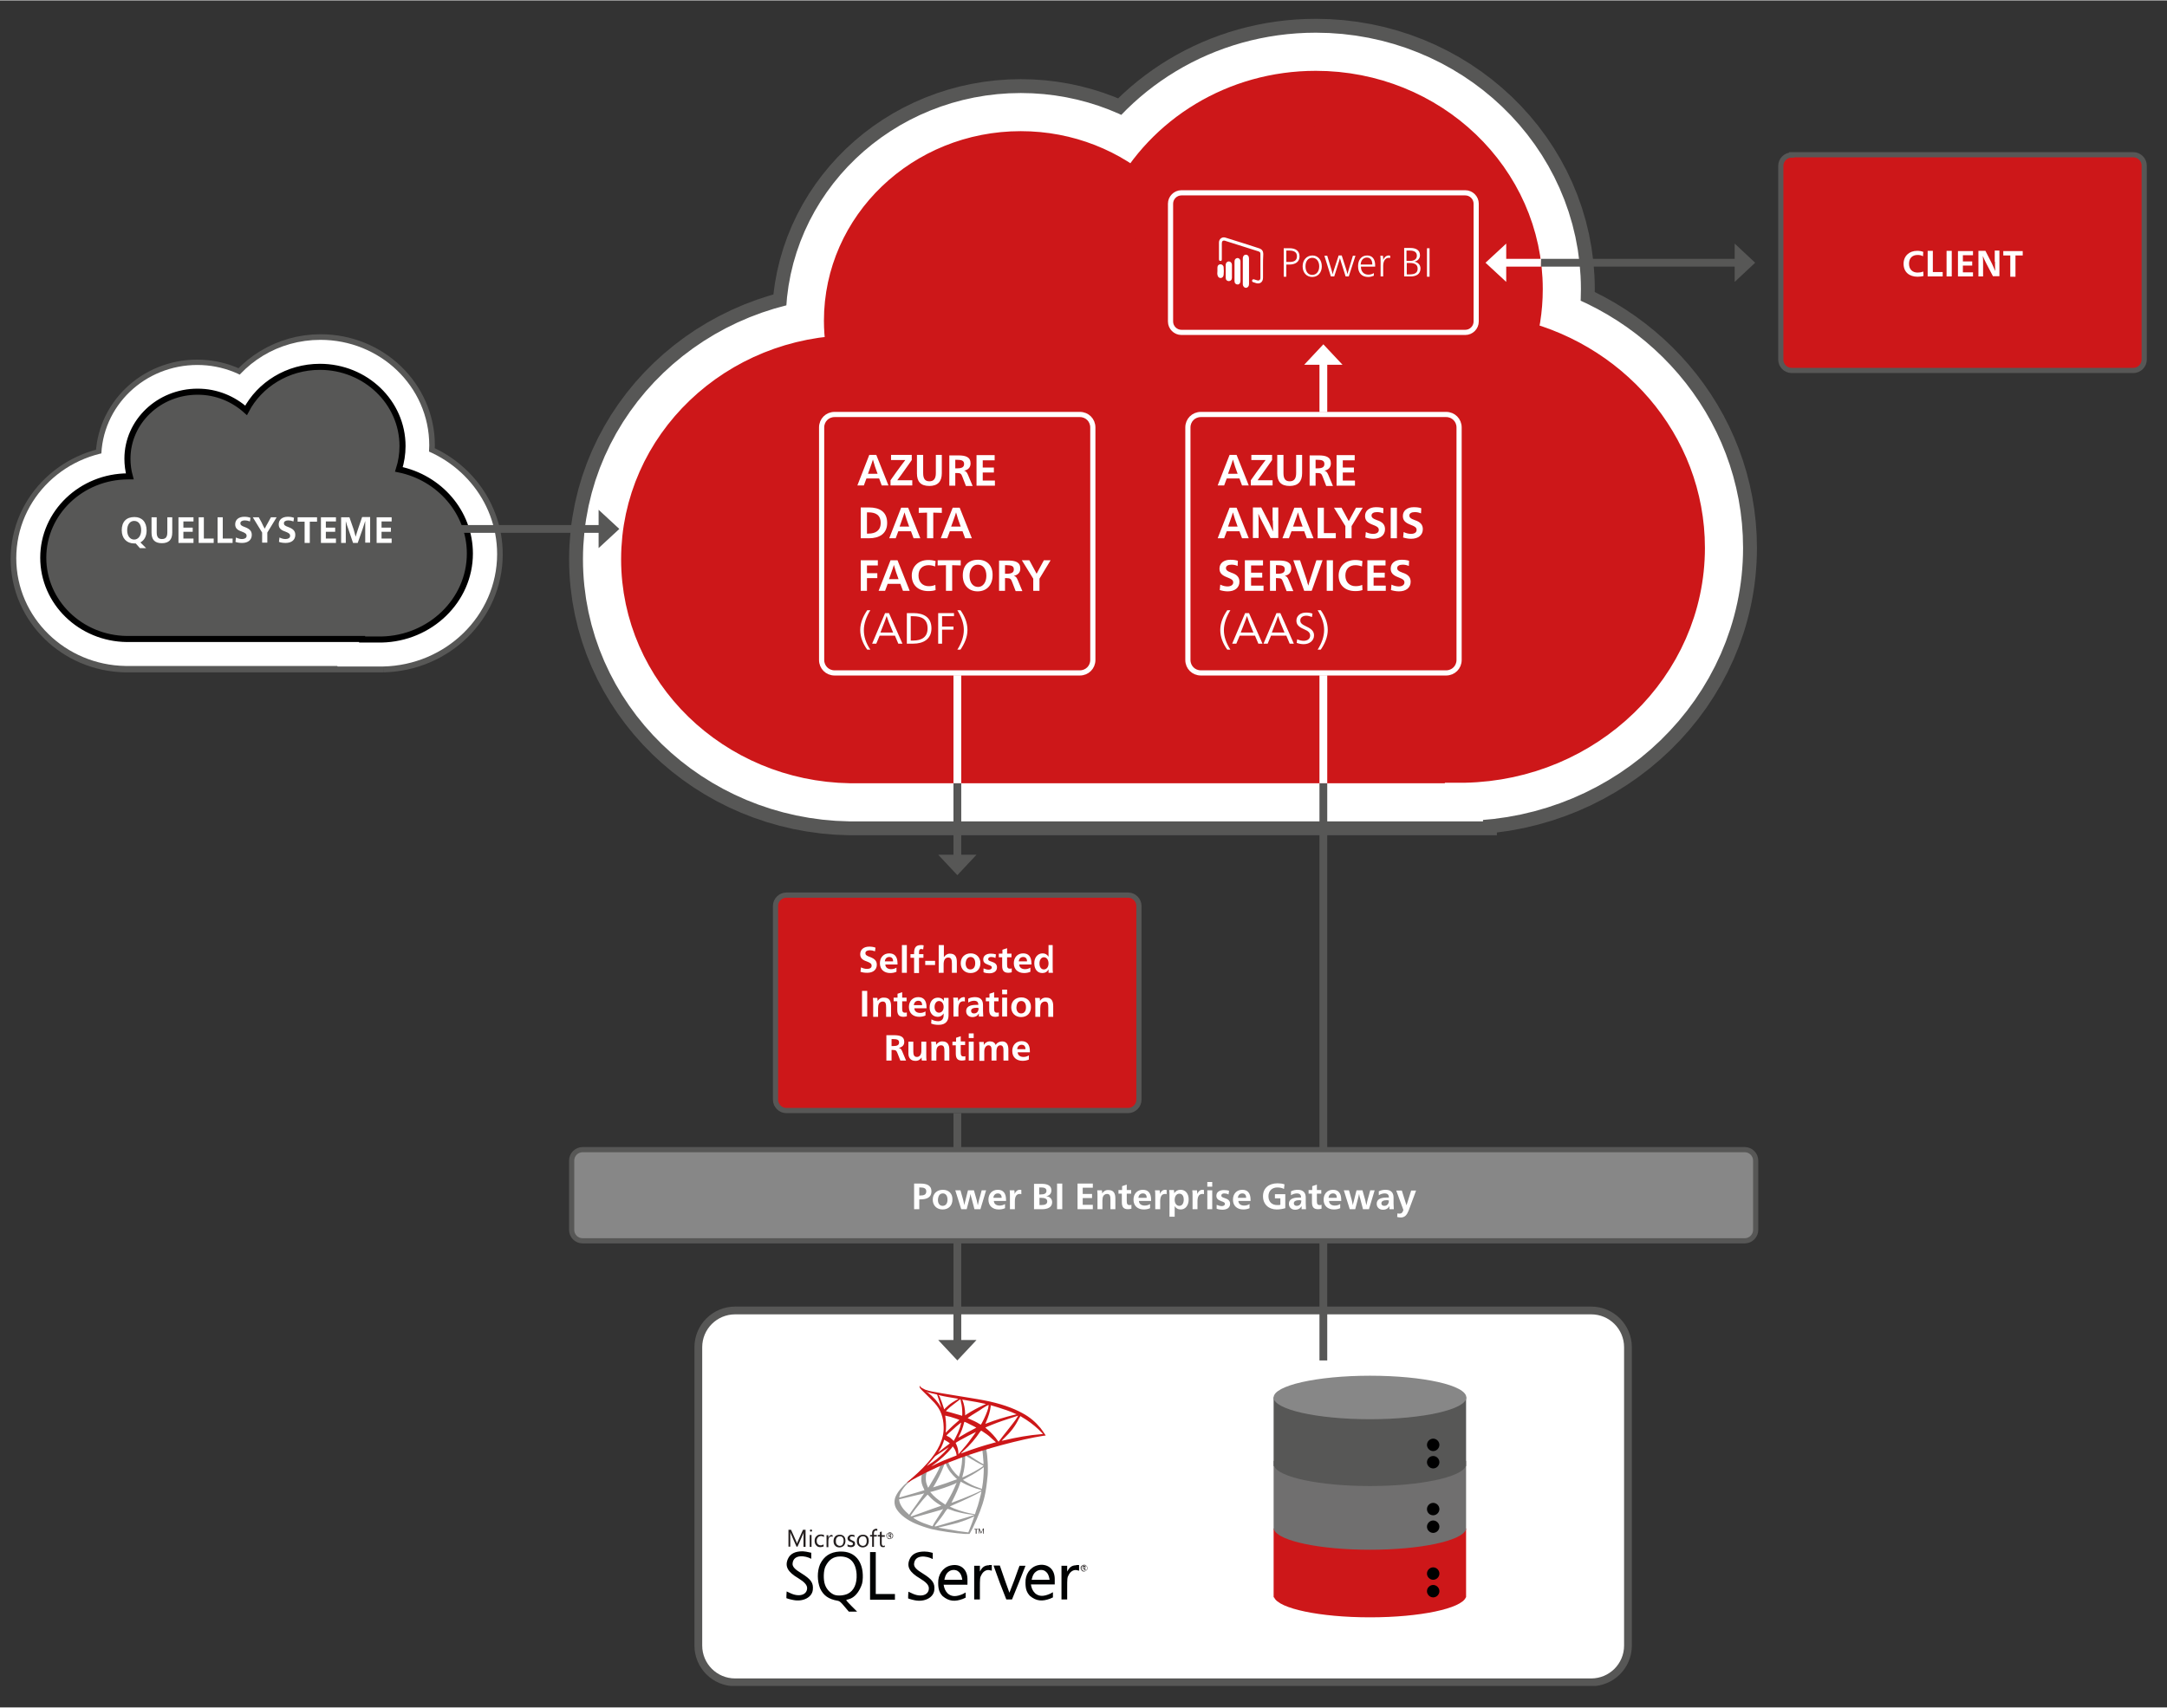 <?xml version="1.0" encoding="utf-8"?>
<svg xmlns="http://www.w3.org/2000/svg" xmlns:xlink="http://www.w3.org/1999/xlink" version="1.1" id="Ebene_1" x="0px" y="0px" viewBox="0 0 836.6 659.2" style="enable-background:new 0 0 836.6 659.2;" xml:space="preserve" width="600" height="473">
<rect x="0" y="0" width="836.6" height="659.2" fill="#333333" stroke="none"/>
<style type="text/css">
	.st0{fill:none;stroke:#575756;stroke-width:1.6;}
	.st1{clip-path:url(#SVGID_2_);fill:none;stroke:#575756;stroke-width:23.772;}
	.st2{clip-path:url(#SVGID_2_);fill:#FFFFFF;}
	.st3{clip-path:url(#SVGID_2_);fill:none;stroke:#FFFFFF;stroke-width:19.638;}
	.st4{clip-path:url(#SVGID_2_);fill:#575756;}
	.st5{clip-path:url(#SVGID_2_);fill:none;stroke:#000000;stroke-width:2.343;}
	.st6{clip-path:url(#SVGID_2_);fill:none;stroke:#575756;stroke-width:61.581;}
	.st7{clip-path:url(#SVGID_2_);fill:none;stroke:#FFFFFF;stroke-width:50.872;}
	.st8{clip-path:url(#SVGID_2_);fill:#CD1719;}
	.st9{clip-path:url(#SVGID_2_);fill:none;stroke:#CD1719;stroke-width:21.42;}
	.st10{clip-path:url(#SVGID_2_);fill:none;stroke:#575756;stroke-width:2;}
	.st11{clip-path:url(#SVGID_2_);fill:none;stroke:#FFFFFF;stroke-width:2;}
	.st12{clip-path:url(#SVGID_2_);fill:none;stroke:#575756;stroke-width:3;}
	.st13{clip-path:url(#SVGID_2_);fill:#010202;}
	.st14{clip-path:url(#SVGID_2_);fill:#231E1E;}
	.st15{clip-path:url(#SVGID_2_);fill:#9D9D9C;}
	.st16{fill:#231E1E;}
	.st17{clip-path:url(#SVGID_4_);fill:#231E1E;}
	.st18{clip-path:url(#SVGID_4_);fill:#CD1719;}
	.st19{clip-path:url(#SVGID_4_);fill:#FFFFFF;}
	.st20{fill:none;stroke:#575756;stroke-width:3;}
	.st21{fill:#575756;}
	.st22{fill:none;stroke:#FFFFFF;stroke-width:3;}
	.st23{fill:#FFFFFF;}
	.st24{clip-path:url(#SVGID_6_);fill:none;stroke:#FFFFFF;stroke-width:2;}
	.st25{clip-path:url(#SVGID_6_);fill:#FFFFFF;}
	.st26{clip-path:url(#SVGID_8_);fill:#878787;}
	.st27{clip-path:url(#SVGID_8_);fill:none;stroke:#575756;stroke-width:2;}
	.st28{clip-path:url(#SVGID_8_);fill:#FFFFFF;}
	.st29{clip-path:url(#SVGID_8_);fill:#CD1719;}
	.st30{clip-path:url(#SVGID_8_);fill:#706F6F;}
	.st31{clip-path:url(#SVGID_8_);fill:#575756;}
	.st32{clip-path:url(#SVGID_8_);}
</style>
<g>
	<defs>
		<rect id="SVGID_1_" x="-4.9" width="833.7" height="650.9"/>
	</defs>
	<clipPath id="SVGID_2_">
		<use xlink:href="#SVGID_1_" style="overflow:visible;"/>
	</clipPath>
	<path class="st1" d="M140.2,247.6h7.8l-0.2,0c19-0.4,34.4-15.3,34.4-33.7c0-16.2-11.8-29.7-27.6-33c0.9-2.9,1.4-6,1.4-9.1   c0-17.1-14.4-31-32.2-31c-12.6,0-23.5,7-28.8,17.1c-4.9-4.5-11.6-7.3-18.9-7.3c-15.1,0-27.3,11.8-27.3,26.3c0,2.4,0.3,4.7,0.9,6.9   c-0.2,0-0.4,0-0.6,0C30.9,183.8,16,198,16,215.7c0,17.4,14.5,31.6,32.6,31.9l86.1,0H140.2z"/>
	<path class="st2" d="M140.1,247.4h7.8l-0.2,0c19-0.4,34.4-15.3,34.4-33.6c0-16.1-11.8-29.6-27.6-32.9c0.9-2.9,1.4-5.9,1.4-9.1   c0-17.1-14.4-30.9-32.2-30.9c-12.6,0-23.4,6.9-28.7,17c-4.9-4.5-11.5-7.3-18.8-7.3c-15.1,0-27.3,11.7-27.3,26.2   c0,2.4,0.3,4.7,0.9,6.8c-0.2,0-0.4,0-0.6,0c-18.3,0-33.1,14.2-33.1,31.8c0,17.4,14.5,31.5,32.5,31.8l85.9,0H140.1z"/>
	<path class="st3" d="M140.1,247.4h7.8l-0.2,0c19-0.4,34.4-15.3,34.4-33.6c0-16.1-11.8-29.6-27.6-32.9c0.9-2.9,1.4-5.9,1.4-9.1   c0-17.1-14.4-30.9-32.2-30.9c-12.6,0-23.4,6.9-28.7,17c-4.9-4.5-11.5-7.3-18.8-7.3c-15.1,0-27.3,11.7-27.3,26.2   c0,2.4,0.3,4.7,0.9,6.8c-0.2,0-0.4,0-0.6,0c-18.3,0-33.1,14.2-33.1,31.8c0,17.4,14.5,31.5,32.5,31.8l85.9,0H140.1z"/>
	<path class="st4" d="M139.8,246.8h7.7l-0.2,0c18.8-0.4,34.1-15.1,34.1-33.2c0-15.9-11.7-29.3-27.4-32.5c0.9-2.8,1.4-5.9,1.4-9   c0-16.9-14.3-30.6-31.9-30.6c-12.5,0-23.3,6.9-28.5,16.8c-4.9-4.4-11.4-7.2-18.7-7.2c-15,0-27.1,11.6-27.1,25.9   c0,2.3,0.3,4.6,0.9,6.8c-0.2,0-0.4,0-0.6,0c-18.1,0-32.8,14.1-32.8,31.4c0,17.2,14.4,31.2,32.3,31.4l85.3,0H139.8z"/>
	<path class="st5" d="M139.8,246.8h7.7l-0.2,0c18.8-0.4,34.1-15.1,34.1-33.2c0-15.9-11.7-29.3-27.4-32.5c0.9-2.8,1.4-5.9,1.4-9   c0-16.9-14.3-30.6-31.9-30.6c-12.5,0-23.3,6.9-28.5,16.8c-4.9-4.4-11.4-7.2-18.7-7.2c-15,0-27.1,11.6-27.1,25.9   c0,2.3,0.3,4.6,0.9,6.8c-0.2,0-0.4,0-0.6,0c-18.1,0-32.8,14.1-32.8,31.4c0,17.2,14.4,31.2,32.3,31.4l85.3,0H139.8z"/>
	<path class="st2" d="M145.3,209.5h5.9v-1.7h-3.9v-2.6h3.6v-1.6h-3.6v-2.4h3.9v-1.6h-5.8V209.5z M134.9,199.6h-3.2v9.9h1.8v-4.8   c0-1,0-2.5,0-3.6h0c0.2,0.8,0.8,2.7,1,3.1l1.8,5.3h1.8l1.9-5.4c0.2-0.7,0.7-2.1,1-3.1h0c0,1.1,0,2.7,0,3.6v4.8h1.9v-9.9h-3.1   l-1.6,4.7c-0.3,0.8-0.6,2-0.9,2.9h0c-0.2-0.9-0.6-2.1-0.8-2.9L134.9,199.6z M123.8,209.5h5.9v-1.7h-3.9v-2.6h3.6v-1.6h-3.6v-2.4   h3.9v-1.6h-5.8V209.5z M122.4,199.6h-7.5v1.7l2.7,0v8.2h2v-8.2l2.8,0V199.6z M113.5,199.8c-0.8-0.3-1.5-0.4-2.4-0.4   c-2.1,0-3.5,1.1-3.5,2.9c0,1.4,0.7,2.2,2.5,2.8c1.5,0.6,1.9,0.9,1.9,1.7c0,0.8-0.8,1.2-1.8,1.2c-0.7,0-1.5-0.2-2.3-0.6l-0.2,1.7   c0.8,0.3,1.7,0.4,2.6,0.4c2.3,0,3.7-1.2,3.7-3.1c0-1.5-0.8-2.3-2.6-3c-1.5-0.5-1.8-0.9-1.8-1.5c0-0.7,0.7-1.1,1.7-1.1   c0.6,0,1.2,0.1,2,0.4L113.5,199.8z M97.6,199.6l3.6,5.9v3.9h2v-3.9l3.6-5.9h-2.2l-1.1,2c-0.4,0.6-1,1.9-1.3,2.4h0   c-0.3-0.5-0.9-1.7-1.2-2.4l-1.1-2H97.6z M96.7,199.8c-0.8-0.3-1.5-0.4-2.4-0.4c-2.1,0-3.5,1.1-3.5,2.9c0,1.4,0.7,2.2,2.5,2.8   c1.5,0.6,1.9,0.9,1.9,1.7c0,0.8-0.8,1.2-1.8,1.2c-0.7,0-1.5-0.2-2.3-0.6l-0.2,1.7c0.8,0.3,1.7,0.4,2.6,0.4c2.3,0,3.7-1.2,3.7-3.1   c0-1.5-0.8-2.3-2.6-3c-1.5-0.5-1.8-0.9-1.8-1.5c0-0.7,0.7-1.1,1.7-1.1c0.6,0,1.2,0.1,2,0.4L96.7,199.8z M84,209.5h5.8v-1.7H86v-8.2   h-2V209.5z M76.7,209.5h5.8v-1.7h-3.8v-8.2h-2V209.5z M68.8,209.5h5.9v-1.7h-3.9v-2.6h3.6v-1.6h-3.6v-2.4h3.9v-1.6h-5.8V209.5z    M58.5,199.6v5.9c0,2.7,1.2,4.1,4,4.1c2.7,0,4-1.4,4-4.1v-5.9h-1.9v5.8c0,1.8-0.6,2.6-2.1,2.6c-1.4,0-2-0.8-2-2.6v-5.8H58.5z    M51.8,201c1.7,0,2.7,1.4,2.7,3.6c0,2.1-1.1,3.6-2.7,3.6c-1.6,0-2.7-1.4-2.7-3.6C49.1,202.4,50.2,201,51.8,201 M51.9,199.5   c-3.1,0-4.9,1.8-4.9,5.1c0,3.1,1.9,5.1,4.8,5.1c0.2,0,0.4,0,0.6,0l1.6,1.8h2.4l-2.2-2.2c1.5-0.8,2.4-2.4,2.4-4.6   C56.6,201.4,54.8,199.5,51.9,199.5"/>
	<path class="st6" d="M547.1,291.4h18.6l-0.4,0c45.4-0.9,82.2-36.4,82.2-80c0-38.4-28.3-70.5-66-78.2c2.2-6.9,3.4-14.1,3.4-21.7   c0-40.7-34.5-73.6-76.9-73.6c-30.1,0-56.1,16.5-68.8,40.6c-11.7-10.7-27.6-17.3-45.1-17.3c-36.1,0-65.3,28-65.3,62.5   c0,5.6,0.8,11.1,2.3,16.3c-0.5,0-1,0-1.4,0c-43.7,0-79.2,33.9-79.2,75.8c0,41.4,34.7,75.1,77.8,75.8l205.7,0H547.1z"/>
	<path class="st2" d="M547.1,291.4h18.6l-0.4,0c45.4-0.9,82.2-36.4,82.2-80c0-38.4-28.3-70.5-66-78.2c2.2-6.9,3.4-14.1,3.4-21.7   c0-40.7-34.5-73.6-76.9-73.6c-30.1,0-56.1,16.5-68.8,40.6c-11.7-10.7-27.6-17.3-45.1-17.3c-36.1,0-65.3,28-65.3,62.5   c0,5.6,0.8,11.1,2.3,16.3c-0.5,0-1,0-1.4,0c-43.7,0-79.2,33.9-79.2,75.8c0,41.4,34.7,75.1,77.8,75.8l205.7,0H547.1z"/>
	<path class="st7" d="M547.1,291.4h18.6l-0.4,0c45.4-0.9,82.2-36.4,82.2-80c0-38.4-28.3-70.5-66-78.2c2.2-6.9,3.4-14.1,3.4-21.7   c0-40.7-34.5-73.6-76.9-73.6c-30.1,0-56.1,16.5-68.8,40.6c-11.7-10.7-27.6-17.3-45.1-17.3c-36.1,0-65.3,28-65.3,62.5   c0,5.6,0.8,11.1,2.3,16.3c-0.5,0-1,0-1.4,0c-43.7,0-79.2,33.9-79.2,75.8c0,41.4,34.7,75.1,77.8,75.8l205.7,0H547.1z"/>
	<path class="st8" d="M547.1,291.4h18.6l-0.4,0c45.4-0.9,82.2-36.4,82.2-80c0-38.4-28.3-70.5-66-78.2c2.2-6.9,3.4-14.1,3.4-21.7   c0-40.7-34.5-73.6-76.9-73.6c-30.1,0-56.1,16.5-68.8,40.6c-11.7-10.7-27.6-17.3-45.1-17.3c-36.1,0-65.3,28-65.3,62.5   c0,5.6,0.8,11.1,2.3,16.3c-0.5,0-1,0-1.4,0c-43.7,0-79.2,33.9-79.2,75.8c0,41.4,34.7,75.1,77.8,75.8l205.7,0H547.1z"/>
	<path class="st9" d="M547.1,291.4h18.6l-0.4,0c45.4-0.9,82.2-36.4,82.2-80c0-38.4-28.3-70.5-66-78.2c2.2-6.9,3.4-14.1,3.4-21.7   c0-40.7-34.5-73.6-76.9-73.6c-30.1,0-56.1,16.5-68.8,40.6c-11.7-10.7-27.6-17.3-45.1-17.3c-36.1,0-65.3,28-65.3,62.5   c0,5.6,0.8,11.1,2.3,16.3c-0.5,0-1,0-1.4,0c-43.7,0-79.2,33.9-79.2,75.8c0,41.4,34.7,75.1,77.8,75.8l205.7,0H547.1z"/>
	<path class="st8" d="M303.6,345.5c-2.3,0-4.2,1.9-4.2,4.2v74.8c0,2.3,1.9,4.2,4.2,4.2h131.9c2.3,0,4.2-1.9,4.2-4.2v-74.8   c0-2.3-1.9-4.2-4.2-4.2H303.6z"/>
	<path class="st10" d="M303.6,345.5c-2.3,0-4.2,1.9-4.2,4.2v74.8c0,2.3,1.9,4.2,4.2,4.2h131.9c2.3,0,4.2-1.9,4.2-4.2v-74.8   c0-2.3-1.9-4.2-4.2-4.2H303.6z"/>
	<path class="st8" d="M691.7,59.7c-2.3,0-4.2,1.9-4.2,4.2v74.8c0,2.3,1.9,4.2,4.2,4.2h131.9c2.3,0,4.2-1.9,4.2-4.2V63.8   c0-2.3-1.9-4.2-4.2-4.2H691.7z"/>
	<path class="st10" d="M691.7,59.7c-2.3,0-4.2,1.9-4.2,4.2v74.8c0,2.3,1.9,4.2,4.2,4.2h131.9c2.3,0,4.2-1.9,4.2-4.2V63.8   c0-2.3-1.9-4.2-4.2-4.2H691.7z"/>
	<path class="st11" d="M456.1,74.3c-2.3,0-4.2,1.9-4.2,4.2V124c0,2.3,1.9,4.2,4.2,4.2h109.6c2.3,0,4.2-1.9,4.2-4.2V78.5   c0-2.3-1.9-4.2-4.2-4.2H456.1z"/>
	<path class="st2" d="M551.9,95.7h-1v11h1V95.7z M543.1,101.4h1.2c2,0,3,0.7,3,2.2c0,1.5-1,2.2-3,2.2h-1.2V101.4z M543.1,96.6h1.2   c1.7,0,2.7,0.6,2.7,2c0,1.4-1.1,2-2.7,2h-1.3V96.6z M542.1,106.6h2.4c2.1,0,3.9-0.8,3.9-3.1c0-1.4-1-2.4-2.4-2.6v0   c1.4-0.3,2.2-1.3,2.2-2.5c0-2-1.6-2.8-3.7-2.8h-2.4V106.6z M534,100.2c0-0.4,0-1.1-0.1-1.6h-1c0.1,0.7,0.1,1.6,0.1,2.4v5.6h1v-4.1   c0-1.8,0.8-3.1,2.1-3.1c0.2,0,0.4,0,0.6,0.1l0-0.9c-0.2-0.1-0.4-0.1-0.6-0.1C535.2,98.5,534.4,99.2,534,100.2L534,100.2z    M525.3,102c0.1-1.7,1.1-2.7,2.4-2.7c1.3,0,2.1,0.9,2.1,2.7H525.3z M530.9,102.8c0-0.2,0-0.4,0-0.5c0-2.5-1.2-3.8-3.1-3.8   c-2.1,0-3.5,1.6-3.5,4.1c0,2.6,1.4,4.2,3.9,4.2c0.8,0,1.5-0.2,2.2-0.5l0-1c-0.7,0.4-1.3,0.6-2.1,0.6c-1.8,0-2.9-1.2-2.9-3.1H530.9z    M515.1,106.6l1.8-5.7c0.1-0.4,0.3-1,0.4-1.4h0c0.1,0.4,0.3,1.1,0.4,1.4l1.8,5.7h1.2l2.6-8h-1l-1.6,5.3c-0.1,0.5-0.4,1.3-0.5,1.8h0   c-0.1-0.5-0.3-1.3-0.5-1.9l-1.7-5.3h-1.2L515,104c-0.2,0.5-0.4,1.3-0.5,1.8h0c-0.1-0.5-0.3-1.3-0.5-1.9l-1.6-5.3h-1.1l2.5,8H515.1z    M506.6,99.4c1.6,0,2.7,1.3,2.7,3.3c0,2-1.1,3.3-2.7,3.3c-1.6,0-2.6-1.3-2.6-3.3C504,100.7,505,99.4,506.6,99.4 M506.7,98.5   c-2.2,0-3.8,1.7-3.8,4.2c0,2.4,1.5,4.1,3.7,4.1c2.2,0,3.7-1.7,3.7-4.1C510.3,100.2,508.8,98.5,506.7,98.5 M496.7,96.6h1.1   c1.9,0,2.9,0.7,2.9,2.2c0,1.6-1,2.2-2.9,2.2h-1.2V96.6z M495.6,95.7v11h1V102h1.2c2.2,0,3.9-1,3.9-3.1c0-2.2-1.5-3.2-3.9-3.2H495.6   z"/>
	<path class="st2" d="M487.6,102.5c0,1.5,0,3,0,4.6c0,1.6-1.1,2.5-2.6,2.1c-0.4-0.1-0.8-0.3-1.2-0.4c-0.3-0.1-0.5-0.3-0.4-0.7   c0.1-0.4,0.4-0.4,0.7-0.4c0.4,0.1,0.8,0.3,1.3,0.4c0.7,0.2,1.2-0.2,1.2-0.9c0-3.1,0-6.2,0-9.3c0-0.6-0.2-0.8-0.8-1   c-1.5-0.5-2.9-0.9-4.4-1.4c-2.6-0.8-5.3-1.7-7.9-2.5c-0.2-0.1-0.4-0.1-0.6-0.2c-0.8-0.2-1.2,0.2-1.2,1c0,1.8,0,3.6,0,5.3   c0,0.3,0,0.6,0,0.9c0,0.4-0.2,0.7-0.6,0.6c-0.4,0-0.5-0.3-0.5-0.7c0-2.1,0-4.3,0-6.4c0-1.4,1.2-2.3,2.5-1.9   c2.9,0.9,5.7,1.8,8.6,2.7c1.4,0.5,2.9,0.9,4.3,1.4c1.2,0.4,1.7,1,1.7,2.4C487.6,99.6,487.6,101.1,487.6,102.5"/>
	<path class="st2" d="M482.2,104.6c0,1.7,0,3.4,0,5c0,0.8-0.5,1.3-1.1,1.4c-0.7,0-1.2-0.5-1.3-1.3c0-0.1,0-0.3,0-0.4   c0-2.7,0-5.5,0-8.2c0-0.5,0-1,0-1.5c0-0.8,0.5-1.4,1.2-1.4c0.7,0,1.2,0.6,1.2,1.5C482.2,101.2,482.2,102.9,482.2,104.6L482.2,104.6   z"/>
	<path class="st2" d="M478.9,104.6c0,1.2,0,2.5,0,3.7c0,0.8-0.4,1.4-1.1,1.4c-0.7,0-1.2-0.5-1.2-1.3c0-1.6,0-3.2,0-4.8   c0-0.9,0-1.9,0-2.8c0-0.7,0.4-1.2,1-1.3c0.7-0.1,1.3,0.5,1.3,1.3C478.9,102,478.9,103.3,478.9,104.6"/>
	<path class="st2" d="M475.6,104.6c0,0.8,0,1.6,0,2.5c0,0.8-0.5,1.3-1.2,1.3c-0.7,0-1.2-0.5-1.2-1.3c0-1.7,0-3.4,0-5   c0-0.7,0.5-1.3,1.2-1.3c0.7,0,1.2,0.6,1.2,1.3C475.6,102.9,475.6,103.8,475.6,104.6L475.6,104.6z"/>
	<path class="st2" d="M470,104.5c0-0.4,0-0.9,0-1.3c0-0.8,0.5-1.3,1.2-1.3c0.6,0,1.2,0.5,1.2,1.2c0.1,1,0.1,1.9,0,2.9   c-0.1,0.7-0.5,1.2-1.2,1.2c-0.6,0-1.1-0.5-1.2-1.3C469.9,105.5,470,105,470,104.5L470,104.5z"/>
	<path class="st2" d="M283.8,505.9c-7.8,0-14.2,6.3-14.2,14.2v115.2c0,7.8,6.3,14.2,14.2,14.2h330.5c7.8,0,14.2-6.3,14.2-14.2V520.1   c0-7.8-6.3-14.2-14.2-14.2H283.8z"/>
	<path class="st12" d="M283.8,505.9c-7.8,0-14.2,6.3-14.2,14.2v115.2c0,7.8,6.3,14.2,14.2,14.2h330.5c7.8,0,14.2-6.3,14.2-14.2   V520.1c0-7.8-6.3-14.2-14.2-14.2H283.8z"/>
	<path class="st13" d="M368.2,606.1c0.7,0,1.4,0.2,1.9,0.7c1.2,0.9,1.4,3.1,1.4,3.1h-6.9c0,0,0.3-2.2,1.6-3.1   C366.8,606.3,367.5,606.1,368.2,606.1 M401.9,606.1c0.7,0,1.4,0.2,1.9,0.7c1.2,0.9,1.4,3.1,1.4,3.1h-6.9c0,0,0.3-2.2,1.6-3.1   C400.5,606.3,401.2,606.1,401.9,606.1 M383.6,604.5c1.5,4.3,3.2,8.8,4.9,13c0.7,0,1.5,0,2.2,0l2.6-6.4l2.6-6.6h-2.3   c0,0-1,2.6-2,5.5l-1.9,4.9l-1.8-5l-1.9-5.5H383.6z M381.8,604.3c-1.3,0-2.3,0.5-3,1.6l-0.5,0.8l0-1.1l0-1.1h-1.1h-1.1v6.5v6.5h1.1   h1.1v-4.2c0-3.8,0-4.3,0.6-5.3c0.7-1.4,2-2.1,3.2-1.8l0.8,0.2v-1.1v-1.1H381.8z M415.5,604.3c-1.3,0-2.3,0.5-3,1.6l-0.5,0.8l0-1.1   l0-1.1h-1.1h-1.1v6.5v6.5h1.1h1.1v-4.2c0-3.8,0-4.3,0.6-5.3c0.7-1.4,2-2.1,3.2-1.8l0.8,0.2v-1.1v-1.1H415.5z M368.3,604.2   c-0.4,0-0.9,0.1-1.4,0.2c-3.1,0.8-4.8,3.7-4.7,6.7c0,2.5,0.5,3.8,1.7,5.1c2.5,2.1,4.8,2.2,7.8,1.1c0.5-0.2,1.1-0.5,1.1-0.5v-2   l-1.1,0.6c-2.5,1.1-4.3,1.1-5.8-0.2c-1-1-1.4-2.1-1.6-3.4h4.6h4.6v-1.8C373.6,606.4,371.5,604.1,368.3,604.2 M402,604.1   c-0.4,0-0.9,0.1-1.4,0.2c-3.1,0.8-4.8,3.7-4.7,6.7c0,2.5,0.5,3.8,1.7,5.1c2.5,2.1,4.8,2.2,7.8,1.1c0.5-0.2,1.1-0.5,1.1-0.5l0-2   l-1.1,0.6c-2.5,1.1-4.3,1.1-5.8-0.2c-1-1-1.4-2.1-1.6-3.4h4.6h4.6v-1.8C407.3,606.3,405.2,604.1,402,604.1 M324.4,600.9   c3.8,0,6,2.3,6.3,6.8c0.2,3.7-1,6.4-3.4,7.6c-1.5,0.7-3.8,0.9-5.2,0.4c-1.5-0.6-3-2.1-3.6-3.9c-0.7-1.9-0.6-5.5,0.2-7.1   C320,602.1,321.8,600.9,324.4,600.9 M335.9,599.2v9.2v9.2h4.8h4.8v-0.9v-1.3h-7.4v-7.9v-8.3H337H335.9z M356.9,599   c-2.9,0-4.8,0.9-5.7,2.9c-1.3,2.9-0.1,5.1,4,7.5c2.3,1.4,3.4,2.5,3.4,3.8c0,2.7-3.2,3.6-6.6,1.9c-0.7-0.3-1.3-0.6-1.3-0.6   c-0.1,0.8-0.1,2.6-0.1,2.6s1,0.4,2.5,0.7c3.8,0.8,7.3-1,7.6-3.9c0.3-2.7-0.7-4.1-4.4-6.4c-2.5-1.5-3.6-2.6-3.4-3.9   c0.4-3.5,4.8-3,7.2-1.7l0-2.4C360.1,599.6,358.8,599,356.9,599 M324.6,599c-0.2,0-0.4,0-0.5,0c-3.6,0.2-6,1.8-7.5,4.9   c-1.2,2.8-1.1,6.5,0,9.3c1.3,2.8,3.3,4.2,6.8,4.8c0.7,0.1,1.2,0.5,2.6,2.2l1.7,2h3.2l-2.1-2.1c-1.2-1.2-2.1-2.2-2.1-2.3   c0-0.1,0.4-0.3,1-0.4c1.8-0.5,3.2-1.9,4.3-4c0.8-1.7,1-2.2,1.1-4.3C333.3,602.8,330,598.9,324.6,599z M309.9,598.9   c-2.9,0-4.8,0.9-5.7,2.9c-1.3,2.9-0.1,5.1,4,7.5c2.3,1.4,3.4,2.6,3.4,3.8c0,2.7-3.2,3.6-6.6,1.9c-0.7-0.3-1.3-0.6-1.3-0.6   c-0.1,0.8-0.1,2.6-0.1,2.6s1,0.4,2.6,0.7c3.8,0.8,7.3-1,7.6-3.9c0.3-2.7-0.7-4.1-4.4-6.4c-2.5-1.5-3.6-2.6-3.4-3.9   c0.4-3.5,4.8-3,7.2-1.7l0-2.4C313.2,599.6,311.8,599,309.9,598.9"/>
	<path class="st14" d="M344.8,592.9c0,0.4-0.1,0.7-0.4,0.9c-0.3,0.2-0.6,0.4-0.9,0.4c-0.4,0-0.7-0.1-0.9-0.4   c-0.2-0.2-0.4-0.6-0.4-0.9c0-0.4,0.1-0.7,0.4-0.9c0.3-0.2,0.6-0.4,0.9-0.4c0.4,0,0.7,0.1,0.9,0.4   C344.7,592.2,344.8,592.5,344.8,592.9 M344.6,592.9c0-0.3-0.1-0.6-0.3-0.8c-0.2-0.2-0.5-0.3-0.8-0.3c-0.3,0-0.6,0.1-0.8,0.3   c-0.2,0.2-0.3,0.5-0.3,0.8c0,0.3,0.1,0.6,0.3,0.8c0.2,0.2,0.5,0.3,0.8,0.3c0.3,0,0.6-0.1,0.8-0.3   C344.5,593.5,344.6,593.2,344.6,592.9 M344.1,593.7h-0.3l-0.2-0.4c-0.1-0.2-0.2-0.3-0.3-0.3h-0.2v0.7H343V592h0.5   c0.2,0,0.4,0,0.5,0.1c0.1,0.1,0.1,0.2,0.1,0.3c0,0.1,0,0.2-0.1,0.3c-0.1,0.1-0.2,0.1-0.3,0.2v0c0.1,0,0.2,0.1,0.3,0.3L344.1,593.7z    M343.8,592.5c0-0.1,0-0.2-0.1-0.2c-0.1-0.1-0.2-0.1-0.3-0.1h-0.2v0.6h0.2C343.7,592.8,343.8,592.7,343.8,592.5"/>
	<path class="st14" d="M311,597.2h-0.8v-4.4c0-0.3,0-0.8,0.1-1.3h0c-0.1,0.3-0.1,0.5-0.2,0.6l-2.2,5h-0.4l-2.2-5   c-0.1-0.1-0.1-0.4-0.2-0.7h0c0,0.3,0,0.7,0,1.3v4.4h-0.7v-6.5h1l2,4.5c0.1,0.3,0.2,0.6,0.3,0.8h0c0.1-0.4,0.2-0.6,0.3-0.8l2-4.5h1"/>
	<path class="st14" d="M313.5,590.9c0,0.1,0,0.2-0.1,0.3c-0.1,0.1-0.2,0.1-0.3,0.1c-0.1,0-0.2,0-0.3-0.1c-0.1-0.1-0.1-0.2-0.1-0.3   c0-0.1,0-0.3,0.1-0.3c0.1-0.1,0.2-0.1,0.3-0.1c0.1,0,0.3,0,0.3,0.1C313.4,590.7,313.5,590.8,313.5,590.9 M313.3,597.2h-0.7v-4.6   h0.7V597.2z"/>
	<path class="st14" d="M318,597c-0.4,0.2-0.8,0.3-1.3,0.3c-0.7,0-1.2-0.2-1.6-0.7c-0.4-0.4-0.6-1-0.6-1.7c0-0.8,0.2-1.4,0.7-1.8   c0.4-0.5,1-0.7,1.8-0.7c0.4,0,0.8,0.1,1.1,0.2v0.8c-0.3-0.2-0.7-0.4-1.1-0.4c-0.5,0-0.9,0.2-1.2,0.5c-0.3,0.3-0.5,0.8-0.5,1.3   c0,0.5,0.1,1,0.4,1.3c0.3,0.3,0.7,0.5,1.1,0.5c0.4,0,0.8-0.1,1.1-0.4"/>
	<path class="st14" d="M321.5,593.3c-0.1-0.1-0.3-0.1-0.6-0.1c-0.3,0-0.6,0.1-0.8,0.4c-0.2,0.3-0.3,0.7-0.3,1.3v2.4h-0.7v-4.6h0.7v1   h0c0.1-0.3,0.3-0.6,0.5-0.8c0.2-0.2,0.4-0.3,0.7-0.3c0.2,0,0.3,0,0.4,0.1"/>
	<path class="st14" d="M326.4,594.9c0,0.7-0.2,1.3-0.6,1.8c-0.4,0.4-1,0.7-1.7,0.7c-0.7,0-1.3-0.2-1.7-0.7c-0.4-0.4-0.6-1-0.6-1.7   c0-0.8,0.2-1.4,0.7-1.9c0.4-0.4,1-0.6,1.7-0.6c0.7,0,1.2,0.2,1.6,0.6C326.2,593.5,326.4,594.1,326.4,594.9 M325.7,594.9   c0-0.6-0.1-1-0.4-1.4c-0.3-0.3-0.6-0.4-1.1-0.4c-0.5,0-0.8,0.2-1.1,0.5c-0.3,0.3-0.4,0.8-0.4,1.4c0,0.6,0.1,1,0.4,1.3   c0.3,0.3,0.7,0.5,1.1,0.5c0.5,0,0.9-0.2,1.1-0.5C325.5,595.9,325.7,595.5,325.7,594.9"/>
	<path class="st14" d="M330.1,596c0,0.4-0.1,0.7-0.4,0.9c-0.3,0.3-0.7,0.4-1.3,0.4c-0.4,0-0.8-0.1-1.2-0.3v-0.8   c0.4,0.3,0.8,0.4,1.2,0.4c0.6,0,0.9-0.2,0.9-0.6c0-0.2-0.1-0.3-0.2-0.4c-0.1-0.1-0.4-0.3-0.8-0.4c-0.4-0.2-0.7-0.3-0.8-0.5   c-0.2-0.2-0.3-0.5-0.3-0.8c0-0.4,0.2-0.7,0.5-1c0.3-0.3,0.7-0.4,1.2-0.4c0.4,0,0.7,0.1,1,0.2v0.7c-0.3-0.2-0.7-0.3-1-0.3   c-0.2,0-0.4,0.1-0.6,0.2c-0.1,0.1-0.2,0.3-0.2,0.5c0,0.2,0.1,0.4,0.2,0.5c0.1,0.1,0.3,0.2,0.7,0.4c0.4,0.2,0.7,0.3,0.9,0.5   C330,595.3,330.1,595.6,330.1,596"/>
	<path class="st14" d="M335.4,594.9c0,0.7-0.2,1.3-0.6,1.8c-0.4,0.4-1,0.7-1.7,0.7c-0.7,0-1.2-0.2-1.7-0.7c-0.4-0.4-0.6-1-0.6-1.7   c0-0.8,0.2-1.4,0.7-1.9c0.4-0.4,1-0.6,1.7-0.6c0.7,0,1.2,0.2,1.6,0.6C335.2,593.5,335.4,594.1,335.4,594.9 M334.6,594.9   c0-0.6-0.1-1-0.4-1.4c-0.3-0.3-0.6-0.4-1.1-0.4c-0.5,0-0.8,0.2-1.1,0.5c-0.3,0.3-0.4,0.8-0.4,1.4c0,0.6,0.1,1,0.4,1.3   c0.3,0.3,0.7,0.5,1.1,0.5c0.5,0,0.9-0.2,1.1-0.5C334.5,595.9,334.6,595.5,334.6,594.9"/>
	<path class="st14" d="M338.7,591c-0.1-0.1-0.3-0.1-0.5-0.1c-0.5,0-0.8,0.3-0.8,1v0.7h1.1v0.6h-1.1v4h-0.7v-4h-0.8v-0.6h0.8v-0.8   c0-0.5,0.2-0.9,0.5-1.2c0.3-0.2,0.6-0.4,1-0.4c0.2,0,0.4,0,0.5,0.1"/>
	<path class="st14" d="M341.6,597.2c-0.2,0.1-0.4,0.1-0.7,0.1c-0.8,0-1.2-0.5-1.2-1.4v-2.7h-0.8v-0.6h0.8v-1.1   c0.2-0.1,0.5-0.2,0.7-0.2v1.4h1.2v0.6h-1.2v2.6c0,0.3,0.1,0.5,0.2,0.7c0.1,0.1,0.3,0.2,0.5,0.2c0.2,0,0.3,0,0.5-0.2"/>
	<path class="st14" d="M419.8,605.4c0,0.4-0.1,0.7-0.4,0.9c-0.3,0.2-0.6,0.4-0.9,0.4c-0.4,0-0.7-0.1-0.9-0.4   c-0.2-0.2-0.4-0.6-0.4-0.9c0-0.4,0.1-0.7,0.4-0.9c0.3-0.2,0.6-0.4,0.9-0.4c0.4,0,0.7,0.1,0.9,0.4   C419.7,604.7,419.8,605,419.8,605.4 M419.7,605.4c0-0.3-0.1-0.6-0.3-0.8c-0.2-0.2-0.5-0.3-0.8-0.3c-0.3,0-0.6,0.1-0.8,0.3   c-0.2,0.2-0.3,0.5-0.3,0.8c0,0.3,0.1,0.6,0.3,0.8c0.2,0.2,0.5,0.3,0.8,0.3c0.3,0,0.6-0.1,0.8-0.3   C419.6,606,419.7,605.7,419.7,605.4 M419.1,606.2h-0.3l-0.2-0.4c-0.1-0.2-0.2-0.3-0.3-0.3h-0.2v0.7H418v-1.7h0.5   c0.2,0,0.4,0,0.5,0.1c0.1,0.1,0.1,0.2,0.1,0.3c0,0.1,0,0.2-0.1,0.3c-0.1,0.1-0.2,0.1-0.3,0.2v0c0.1,0,0.2,0.1,0.3,0.3L419.1,606.2z    M418.8,605.1c0-0.1,0-0.2-0.1-0.2c-0.1-0.1-0.2-0.1-0.3-0.1h-0.2v0.6h0.2C418.7,605.3,418.8,605.2,418.8,605.1"/>
	<path class="st15" d="M376.1,585.4C376.1,585.4,376.1,585.4,376.1,585.4c0.1,0.1-1.5,4.4-2.1,5.8c-0.1,0.3-0.2,0.4-0.2,0.4   c-0.2,0-2.4-0.3-3.8-0.5c-2.4-0.4-6.4-1.1-7.5-1.3l-0.2-0.1l1.4-0.3c3.1-0.7,4.6-1.1,6.1-1.5c1.9-0.6,3.8-1.3,5.7-2.2   C375.8,585.5,376.1,585.4,376.1,585.4 M364.1,582.6c0,0-0.7,1.1-1.9,3c-0.5,0.8-1.1,1.7-1.3,2c-0.2,0.3-0.5,0.8-0.6,1.1l-0.3,0.5   l-0.1,0c-0.3-0.1-2.8-1-3.4-1.2c-0.8-0.3-1.6-0.7-2.2-1c-0.8-0.4-1.7-1-1.7-1.1c0,0,1.3-0.4,2.9-0.8c4.2-1.2,6.6-1.8,8.1-2.3   C363.8,582.6,364.1,582.6,364.1,582.6 M365.8,582.5c0,0,0.4,0.1,1,0.3c1.3,0.5,2.2,0.8,3.6,1.1c1.6,0.4,4,0.8,5.4,0.9   c0.2,0,0.3,0,0.3,0.1c-0.1,0-1.5,0.5-2.5,0.8c-1.7,0.5-6.7,2-10.9,3.2c-0.8,0.2-1.4,0.4-1.5,0.4c-0.1,0-0.4-0.1-0.4-0.1   c0,0,0.2-0.3,0.5-0.7c1.4-1.7,2.8-3.5,3.9-5.3C365.5,582.9,365.8,582.5,365.8,582.5 M358.1,577l0.3,0.3c1.4,1.6,2.8,2.7,4.5,3.7   c0.3,0.2,0.5,0.3,0.5,0.3c-0.1,0-6,2.1-8.7,3.1c-1.5,0.5-2.8,1-2.8,1c0,0-0.1-0.1-0.2-0.1l-0.2-0.1l0.3-0.4c0.9-1.3,2-2.8,4.5-5.8   L358.1,577z M356.8,576.5c0,0-1.2,1.8-2.9,4.2c-0.6,0.8-1.3,1.8-1.6,2.2c-0.3,0.4-0.7,1-0.9,1.3l-0.4,0.6l-0.4-0.4   c-0.5-0.4-1.4-1.3-1.8-1.8c-0.8-1-1.4-2.1-1.6-3.1c-0.1-0.5-0.1-0.7,0-0.7c0.1,0,2.7-0.6,5.1-1.2c1.3-0.3,2.9-0.7,3.5-0.8   C356.4,576.6,356.8,576.5,356.8,576.5z M378.9,575.8C378.9,575.8,378.9,575.8,378.9,575.8c0,0.2-0.5,2.2-0.9,3.7   c-0.3,1.2-0.6,2.2-1.2,3.8c-0.2,0.7-0.4,1.3-0.4,1.3c0,0-0.1,0-0.1,0c-2.9-0.5-5.4-1.2-7.9-2.2c-0.7-0.3-1.6-0.7-1.7-0.8   c0,0,0.6-0.3,1.3-0.6c4.4-1.9,9-4.1,10.5-5C378.7,575.8,378.9,575.8,378.9,575.8 M369.3,572.5c0,0-0.1,0.2-0.2,0.4   c-0.8,2-1.9,4.3-3.4,6.8c-0.4,0.6-0.7,1.2-0.7,1.2c0,0-0.3-0.2-0.6-0.4c-2.1-1.3-3.9-2.8-5.1-4.3l-0.2-0.2l0.9-0.2   c3.2-0.9,5.8-1.8,8.5-2.9C369,572.6,369.3,572.4,369.3,572.5 M370.9,572c0,0,0.2,0.1,0.5,0.3c2.1,1.2,4.9,2.3,7.4,2.9l0.2,0.1   l-0.3,0.2c-1.3,0.7-5.5,2.5-9.8,4.1c-0.6,0.2-1.2,0.5-1.4,0.5c-0.1,0-0.2,0.1-0.2,0.1c0,0,0.2-0.4,0.4-0.8c1.2-2.3,2.4-5,3-6.9   C370.8,572.1,370.9,572,370.9,572 M355.8,569.3c0,0,0,0.1,0,0.4c0,0.2-0.1,0.7-0.1,1c-0.1,1.4,0.2,2.5,0.9,3.9   c0.2,0.4,0.3,0.7,0.3,0.7c-0.1,0.1-6.5,1.9-8.5,2.5c-0.6,0.2-1.1,0.3-1.2,0.3c-0.1,0-0.1,0,0-0.2c0.2-1.4,1.3-3.3,2.8-4.8   c1-1,1.8-1.7,3.2-2.4C354.1,570.1,355.7,569.3,355.8,569.3C355.8,569.3,355.8,569.3,355.8,569.3z M379.8,566.4v0.4   c0,2.2-0.2,5.1-0.6,7.3c-0.1,0.4-0.1,0.7-0.1,0.7s-0.3-0.1-0.6-0.2c-1.5-0.5-3-1.1-4.4-1.9c-0.9-0.5-2.3-1.3-2.3-1.4   c0,0,0.4-0.2,0.9-0.5c1.9-1,3.7-2,5.3-3.1c0.6-0.4,1.5-1,1.7-1.2L379.8,566.4z M363.1,565.7c0,0-0.5,1.1-0.9,2   c-0.9,1.8-2,3.6-3.3,5.8c-0.2,0.4-0.5,0.7-0.5,0.8c0,0.1-0.1,0-0.2-0.2c-0.3-0.7-0.6-1.5-0.7-2.2c-0.1-0.8-0.1-2.1,0.1-2.9   c0.1-0.6,0.1-0.6,0.4-0.7C359.1,567.6,363.1,565.7,363.1,565.7 M365,564.9C365,564.9,365.1,564.9,365,564.9c0,0,0.1,0.2,0.2,0.4   c0.3,0.8,1,2.1,1.6,2.9c0.7,0.9,1.5,1.8,2.2,2.4c0.2,0.2,0.4,0.4,0.5,0.4c0.1,0.1,0.1,0-1.5,0.6c-1.8,0.7-3.8,1.4-6.1,2.1   c-0.9,0.3-1.6,0.5-1.6,0.5c-0.1,0-0.1,0,0.2-0.4c1.1-1.8,2.9-5.2,3.8-7.7c0.2-0.4,0.3-0.9,0.4-0.9c0-0.1,0.1-0.2,0.2-0.2   C364.9,564.9,365,564.9,365,564.9 M371.4,562.4c0.1,0.1,0,2.2-0.1,2.8c-0.2,1.4-0.4,2.7-0.9,4.2c-0.1,0.4-0.2,0.7-0.2,0.7   c0,0-1.4-1.2-1.8-1.8c-0.8-0.9-1.3-1.7-1.8-2.6c-0.2-0.4-0.6-1.3-0.5-1.3C366.2,564.4,371.3,562.4,371.4,562.4 M372.7,561.9   c0.1,0,0.3,0.1,0.8,0.5c2,1.2,4.7,2.8,5.9,3.3c0.4,0.2,0.4,0.1-0.4,0.7c-1.8,1.2-4,2.4-6.6,3.6c-0.5,0.2-0.9,0.4-0.9,0.4   s0-0.2,0.1-0.5c0.7-2.4,1-4.8,1-6.8C372.6,561.9,372.6,561.9,372.7,561.9C372.7,561.9,372.7,561.9,372.7,561.9 M379.2,559.8   c0.1,0,0.4,3,0.5,4.8c0,0.4,0,0.7,0,0.7c-0.1,0-1.6-0.9-2.7-1.6c-1-0.6-2.8-1.8-3.1-2.1c-0.1-0.1-0.1-0.1,0.7-0.3   C375.9,560.8,379.1,559.8,379.2,559.8 M382.1,558.1l-12.8,4.2l-11.1,4.9l-3.1,0.8c-0.8,0.8-1.6,1.5-2.5,2.3c-1,0.9-1.9,1.6-2.6,2.2   c-0.8,0.6-1.9,1.8-2.5,2.5c-0.9,1.1-1.6,2.3-1.9,3.2c-0.5,1.6-0.3,3.3,0.8,4.8c1.3,1.9,3.9,3.9,7,5.2c1.6,0.7,4.2,1.6,6.1,2.1   c3.3,0.8,9.6,1.7,13.1,1.9c0.7,0,1.6,0,1.7,0c0.1-0.1,0.6-1.1,1.3-2.4c2.1-4.4,3.7-8.5,4.5-12c0.5-2.1,0.9-5,1.2-8.3   c0.1-0.9,0.1-4.1,0-5.1c-0.1-1.7-0.2-3.2-0.5-4.5c0-0.2,0-0.4,0-0.4c0,0,0.2-0.1,1.7-0.5L382.1,558.1z"/>
</g>
<polyline class="st16" points="377.5,590.5 377,590.5 377,592.1 376.7,592.1 376.7,590.5 376.2,590.5 376.2,590.3 377.5,590.3 "/>
<g>
	<defs>
		<rect id="SVGID_3_" x="-4.9" width="833.7" height="650.9"/>
	</defs>
	<clipPath id="SVGID_4_">
		<use xlink:href="#SVGID_3_" style="overflow:visible;"/>
	</clipPath>
	<path class="st17" d="M379.7,592.1h-0.2v-1.3c0-0.1,0-0.2,0-0.4h0c0,0.1,0,0.1-0.1,0.2l-0.6,1.4h-0.1l-0.6-1.4c0,0,0-0.1-0.1-0.2h0   c0,0.1,0,0.2,0,0.4v1.2h-0.2v-1.9h0.3l0.6,1.3c0,0.1,0.1,0.2,0.1,0.2h0c0-0.1,0.1-0.2,0.1-0.2l0.6-1.3h0.3"/>
	<path class="st18" d="M366.3,558.7c0,0-1.1,1.3-1.8,2c-1.9,1.9-3.7,3.4-6,4.8c-0.3,0.2-0.5,0.3-0.6,0.4c-0.1,0,0-0.1,1-1.2   c0.6-0.7,1.1-1.3,1.7-2c0.4-0.5,0.4-0.5,1-0.9C363,560.9,366.3,558.7,366.3,558.7 M367.8,558.4c0,0,0.1,0.1,0.4,0.5   c0.6,0.8,1,1.9,1.1,2.8l0,0.2l-1.3,0.5c-2.4,0.9-4.6,1.8-6,2.5c-0.4,0.2-1.1,0.5-1.6,0.8c-0.5,0.2-0.9,0.4-0.9,0.4s0.3-0.2,0.7-0.5   c2.9-2.1,5.4-4.4,7.3-6.7C367.6,558.6,367.8,558.4,367.8,558.4C367.8,558.4,367.8,558.4,367.8,558.4z M364.5,555.8   c0,0,0.2,0.1,0.5,0.3c0.6,0.3,1.2,0.7,1.7,1.1c0,0-0.2,0.2-0.6,0.5c-0.9,0.7-2.3,1.7-3.1,2.4c-0.9,0.7-0.9,0.7-0.8,0.6   c0.6-1,1-1.5,1.3-2.2c0.3-0.6,0.6-1.4,0.8-2C364.4,556,364.5,555.8,364.5,555.8 M376.8,552.8c0,0-1.3,1.9-2.1,2.9   c-0.9,1.3-2.6,3.4-3.8,4.7c-0.5,0.6-0.9,1-0.9,1.1c0,0,0-0.1,0-0.4c0-1.2-0.3-2.4-0.8-3.5c-0.2-0.4-0.3-0.6-0.2-0.6   c0.2-0.2,3-1.8,4.8-2.7C374.9,553.8,376.7,552.8,376.8,552.8 M378.8,552.3l0.5,0.3c1.1,0.7,2.4,1.6,3.3,2.5   c0.5,0.5,1.6,1.4,1.8,1.6l0.1,0.1l-0.8,0.2c-4.4,1.2-7.8,2.3-11.8,3.8c-0.4,0.2-0.8,0.3-0.9,0.3c-0.1,0-0.1,0.1,0.9-0.9   c2.6-2.3,4.8-4.9,6.5-7.5L378.8,552.3z M371.1,549.2c0,0-0.3,1.2-0.5,1.9c-0.4,1.2-1.1,2.8-1.7,3.9c-0.2,0.3-0.4,0.7-0.5,0.9   l-0.2,0.4l-0.5-0.5c-0.6-0.6-1.1-1-1.8-1.3c-0.3-0.1-0.5-0.3-0.5-0.3c0-0.1,1.6-1.6,2.9-2.7C369.1,550.7,371.1,549.1,371.1,549.2    M372.4,548.9c0.1,0,1.4,0.6,2.3,1.1c0.9,0.4,2.2,1.1,2.2,1.2c0,0-0.5,0.2-1,0.5c-1.8,0.9-3.4,1.8-5,2.8c-0.5,0.3-0.9,0.5-0.9,0.5   c0,0,0,0,0.2-0.5c0.9-1.6,1.6-3.5,2-5.3C372.3,549,372.3,548.9,372.4,548.9 M393.9,546.7c0,0,0.3,0.1,0.5,0.3   c2.3,1.3,4.7,3.1,6.5,4.8c0.5,0.5,1.8,1.8,1.8,1.8c0,0-0.4,0-1,0.1c-4.1,0.3-9.3,1.2-14.3,2.4c-0.3,0.1-0.6,0.1-0.7,0.1   c0,0,0.4-0.4,0.8-0.8c2.9-2.8,4.3-4.6,5.9-7.8C393.7,547.2,393.9,546.8,393.9,546.7C393.9,546.7,393.9,546.7,393.9,546.7    M393.1,546.5c0,0-0.6,1-1,1.6c-0.6,0.8-1.4,1.9-3.4,4.4c-1,1.3-2.2,2.7-2.5,3.2c-0.4,0.5-0.7,0.9-0.7,0.9c0,0-0.1-0.2-0.3-0.4   c-1.1-1.6-2.4-3-3.9-4.3c-0.3-0.2-0.6-0.5-0.7-0.6c-0.1-0.1-0.2-0.2-0.2-0.2c0,0,1.6-0.7,2.9-1.2c2.2-0.9,5.2-1.9,7.4-2.6   C391.9,546.9,393.1,546.5,393.1,546.5 M364.9,546.5c0,0,1.4,0.3,2.1,0.5c1.1,0.3,3.4,1.1,3.4,1.2c0,0-0.3,0.2-0.6,0.5   c-1.3,1.1-2.5,2.2-3.9,3.6c-0.4,0.4-0.8,0.8-0.8,0.8s0-0.1,0-0.1c0.2-1.6,0.2-3.7-0.1-5.8C364.9,546.7,364.9,546.5,364.9,546.5z    M382.4,542.5c0.1,0,1.9,0.5,2.8,0.8c2.3,0.7,4.9,1.6,6.6,2.4l0.7,0.3l-0.5,0.1c-4.2,1-7.7,2.1-11.1,3.4c-0.3,0.1-0.5,0.2-0.5,0.2   c0,0,0.1-0.2,0.2-0.5c1-2.2,1.7-4.5,1.9-6.4C382.4,542.6,382.4,542.5,382.4,542.5 M381.7,542.4c0,0-0.1,0.8-0.2,1.3   c-0.4,1.4-1.3,3.6-2.4,5.6c-0.2,0.4-0.4,0.6-0.4,0.7c0,0-0.3-0.1-0.6-0.3c-1.1-0.7-2.4-1.3-3.8-1.9c-0.4-0.2-0.7-0.3-0.7-0.3   c-0.1-0.1,3-2.1,4.7-3.1C379.5,543.5,381.6,542.3,381.7,542.4 M371.4,540.3c0,0,4,0.7,5.8,1c1.3,0.3,3.3,0.7,3.4,0.7   c0.1,0-0.1,0.1-0.8,0.4c-2.6,1.2-4.4,2.2-6.3,3.4c-0.5,0.3-0.9,0.6-0.9,0.6c0,0,0-0.3,0-0.6c0-1.8-0.4-3.7-1-5.3   C371.5,540.5,371.4,540.3,371.4,540.3 M370.7,540.2c0.1,0,0.2,0.3,0.3,1.1c0.4,1.4,0.5,3,0.5,4.4c0,0.4,0,0.8-0.1,0.8l0,0.1   l-0.5-0.2c-1-0.3-2.7-0.8-4.2-1.2c-0.8-0.2-1.5-0.4-1.5-0.4c0-0.1,1.2-1.3,1.7-1.7C368,542.3,370.6,540.2,370.7,540.2 M362.4,538.6   c0,0,0.3,0,0.5,0.1c1.6,0.4,4.6,0.9,6.5,1.2c0.3,0.1,0.6,0.1,0.6,0.1c0,0-0.1,0.1-0.3,0.2c-0.3,0.2-1.6,0.9-2,1.2   c-1.1,0.7-2,1.5-2.7,2.2c-0.3,0.3-0.5,0.5-0.5,0.5c0,0-0.1-0.2-0.1-0.4c-0.4-1.3-1.1-3.3-1.7-4.7   C362.4,538.9,362.4,538.7,362.4,538.6C362.4,538.7,362.4,538.6,362.4,538.6z M357.6,537.3c0,0,0.2,0,0.4,0.1   c0.4,0.1,0.8,0.3,1.4,0.4c0.4,0.1,0.8,0.2,1.3,0.3c0.6,0.1,1.1,0.3,1.1,0.3c0.1,0.1,1,3.2,1.4,4.4c0.1,0.5,0.2,0.8,0.2,0.8   c0,0-0.1-0.2-0.2-0.4c-1.1-2-2.9-4-5-5.6C357.8,537.5,357.6,537.3,357.6,537.3 M355.1,534.9c0,0-0.2,0.3,0,0.8   c0.1,0.3,0.5,0.7,0.9,1.1c0,0,4.3,4.2,4.8,4.8c2.4,2.7,3.4,5.5,3.5,9.2c0.1,2.4-0.4,4.5-1.5,7c-2,4.4-6.2,9.2-12.8,14.6l1-0.3   c0.6-0.5,1.5-1,3.4-2c4.6-2.5,9.7-4.8,16-7.1c9-3.4,23.9-7.4,32.4-8.7l0.9-0.1l-0.1-0.2c-0.8-1.2-1.3-1.9-1.9-2.7   c-1.9-2.3-4.1-4.2-6.9-5.7c-3.8-2.1-8.7-3.8-14.9-5c-1.2-0.2-3.7-0.7-5.8-1c-4.4-0.7-7.3-1.2-10.4-1.7c-1.1-0.2-2.8-0.5-3.9-0.7   c-0.6-0.1-1.7-0.4-2.6-0.7C356.3,536,355.3,535.7,355.1,534.9"/>
	<path class="st19" d="M392.7,405c0.1-1.1,0.8-1.7,1.7-1.7c0.9,0,1.5,0.5,1.5,1.7H392.7z M397.6,406.3c0-0.1,0-0.3,0-0.5   c0-2.6-1.1-3.9-3.2-3.9c-2.2,0-3.6,1.6-3.6,3.8c0,2.4,1.6,3.8,4,3.8c0.9,0,1.8-0.2,2.4-0.5l0-1.6c-0.6,0.4-1.3,0.6-2.1,0.6   c-1.3,0-2.2-0.7-2.2-1.8H397.6z M379.8,403.4c0-0.4,0-0.9,0-1.2H378c0.1,0.8,0.1,1.6,0.1,2.3v5h1.9v-3.7c0-1.3,0.7-2.3,1.6-2.3   c0.8,0,1.2,0.6,1.2,1.5v4.4h1.9v-3.6c0-1.5,0.6-2.3,1.5-2.3c0.8,0,1.2,0.6,1.2,1.9v4h1.9v-4.2c0-1.8-0.6-3.2-2.4-3.2   c-1.1,0-2,0.5-2.5,1.4c-0.3-0.9-1.1-1.4-2.1-1.4C381.3,401.9,380.3,402.5,379.8,403.4L379.8,403.4z M374,409.4h1.9v-7.3H374V409.4z    M375.9,398.9H374v1.8h1.9V398.9z M369,403.5v3.2c0,1.9,0.7,2.7,2.4,2.7c0.5,0,0.9-0.1,1.3-0.2l0-1.5c-0.2,0.1-0.5,0.1-0.7,0.1   c-0.9,0-1.1-0.5-1.1-1.6v-2.8h1.7v-1.4h-1.7V400l-1.8,0.6v1.5h-1.4v1.4H369z M361.4,403.3c0-0.4,0-0.9-0.1-1.2h-1.8   c0.1,0.8,0.1,1.6,0.1,2.3v5h1.9v-3.3c0-0.7,0.1-1.3,0.3-1.7c0.3-0.6,0.9-0.9,1.5-0.9c1.2,0,1.3,1,1.3,2.4v3.5h1.9v-4.2   c0-1.9-0.7-3.2-2.6-3.2C362.8,401.9,362,402.5,361.4,403.3L361.4,403.3z M355.8,408.2c0,0.5,0,0.9,0.1,1.2h1.8   c-0.1-0.6-0.1-1.4-0.1-2.2v-5.1h-1.9v3.6c0,1.3-0.6,2.3-1.7,2.3c-1.1,0-1.4-0.8-1.4-2.1v-3.8h-1.9v4.6c0,1.7,1,2.8,2.6,2.8   C354.6,409.6,355.3,408.9,355.8,408.2L355.8,408.2z M344.2,401.1h0.6c1.4,0,2.3,0.2,2.3,1.3c0,1-0.7,1.4-2.3,1.4h-0.6V401.1z    M342.2,409.4h2v-4.1h0.5c1.2,0,1.4,0.3,1.8,1.3l1.1,2.8h2.2l-1.5-3.6c-0.3-0.7-0.6-1.1-1.3-1.3v0c1.3-0.3,2.1-1,2.1-2.3   c0-2.1-1.6-2.6-4-2.6h-2.9V409.4z"/>
	<path class="st19" d="M401.5,386.4c0-0.4,0-0.9-0.1-1.2h-1.8c0.1,0.8,0.1,1.6,0.1,2.3v5h1.9v-3.3c0-0.7,0.1-1.3,0.3-1.7   c0.3-0.6,0.9-0.9,1.5-0.9c1.2,0,1.3,1,1.3,2.4v3.5h1.9v-4.2c0-1.9-0.7-3.2-2.6-3.2C402.9,385,402,385.5,401.5,386.4L401.5,386.4z    M394.3,386.4c1.1,0,1.8,0.9,1.8,2.4c0,1.5-0.7,2.4-1.9,2.4c-1.1,0-1.8-0.9-1.8-2.3C392.5,387.3,393.1,386.4,394.3,386.4    M394.3,385c-2.3,0-3.9,1.5-3.9,3.8c0,2.3,1.6,3.8,3.8,3.8c2.3,0,3.8-1.5,3.8-3.8C398.1,386.5,396.5,385,394.3,385 M386.9,392.4   h1.9v-7.3h-1.9V392.4z M388.8,382h-1.9v1.8h1.9V382z M381.9,386.6v3.2c0,1.9,0.7,2.7,2.4,2.7c0.5,0,0.9-0.1,1.3-0.2l0-1.5   c-0.2,0.1-0.5,0.1-0.7,0.1c-0.9,0-1.1-0.5-1.1-1.6v-2.8h1.7v-1.4h-1.7V383l-1.8,0.6v1.5h-1.4v1.4H381.9z M377.8,389.1   c0,1.5-0.8,2.1-1.8,2.1c-0.7,0-1.1-0.4-1.1-1c0-0.8,0.8-1.2,2.3-1.2C377.4,389.1,377.5,389.1,377.8,389.1 M373.8,387   c0.6-0.4,1.5-0.7,2.2-0.7c1.2,0,1.7,0.5,1.7,1.6c-0.3,0-0.7,0-1,0c-2.4,0-3.7,0.8-3.7,2.4c0,1.4,1,2.3,2.4,2.3c1.2,0,2-0.5,2.5-1.4   h0c0,0.2,0,0.5,0,0.6c0,0.2,0,0.5,0,0.6h1.7c0-0.5-0.1-1.5-0.1-2.3c0-0.6,0-1.6,0-2.2c0-1.8-0.9-3-3.1-3c-0.9,0-1.9,0.2-2.6,0.6   L373.8,387z M369.9,386.5c0-0.4,0-1.1-0.1-1.4h-1.8c0.1,0.6,0.1,1.4,0.1,2.2v5.1h1.9v-3c0-1.9,0.6-2.9,1.9-2.9c0.2,0,0.4,0,0.6,0.1   l0-1.6c-0.2-0.1-0.4-0.1-0.6-0.1C371,385,370.3,385.6,369.9,386.5L369.9,386.5z M364.4,385.2c0,0.4,0,0.7,0,1.2h0   c-0.4-0.8-1.2-1.3-2.3-1.3c-2,0-3.2,1.6-3.2,3.8c0,2.1,1.2,3.6,3.1,3.6c1.1,0,1.9-0.6,2.3-1.3h0c0,0.3,0,0.5,0,0.7   c0,1.6-0.9,2.3-2.1,2.3c-0.8,0-1.7-0.2-2.6-0.7l-0.1,1.6c0.9,0.4,1.9,0.5,2.9,0.5c2.7,0,3.8-1.5,3.8-3.7v-6.7H364.4z M362.5,386.4   c1.1,0,1.8,1,1.8,2.3c0,1.3-0.7,2.2-1.8,2.2c-1,0-1.7-0.9-1.7-2.2C360.8,387.4,361.5,386.4,362.5,386.4 M352.8,388   c0.1-1.1,0.8-1.7,1.7-1.7c0.9,0,1.5,0.5,1.5,1.7H352.8z M357.7,389.3c0-0.1,0-0.3,0-0.5c0-2.6-1.1-3.9-3.2-3.9   c-2.2,0-3.6,1.6-3.6,3.8c0,2.4,1.6,3.8,4,3.8c0.9,0,1.8-0.2,2.4-0.5l0-1.6c-0.6,0.4-1.3,0.6-2.1,0.6c-1.3,0-2.2-0.7-2.2-1.8H357.7z    M346.4,386.6v3.2c0,1.9,0.7,2.7,2.4,2.7c0.5,0,0.9-0.1,1.3-0.2l0-1.5c-0.2,0.1-0.5,0.1-0.7,0.1c-0.9,0-1.1-0.5-1.1-1.6v-2.8h1.7   v-1.4h-1.7V383l-1.8,0.6v1.5H345v1.4H346.4z M338.8,386.4c0-0.4,0-0.9-0.1-1.2H337c0.1,0.8,0.1,1.6,0.1,2.3v5h1.9v-3.3   c0-0.7,0.1-1.3,0.3-1.7c0.3-0.6,0.9-0.9,1.5-0.9c1.2,0,1.3,1,1.3,2.4v3.5h1.9v-4.2c0-1.9-0.7-3.2-2.6-3.2   C340.2,385,339.4,385.5,338.8,386.4L338.8,386.4z M332.8,392.4h2v-9.9h-2V392.4z"/>
	<path class="st19" d="M403,369.5c1.1,0,1.8,1,1.8,2.4c0,1.3-0.7,2.3-1.8,2.3c-1.1,0-1.7-1-1.7-2.3C401.3,370.5,402,369.5,403,369.5    M406.7,364.8h-1.9v2.5c0,0.7,0,1.5,0,2h0c-0.5-0.8-1.2-1.3-2.3-1.3c-1.9,0-3.2,1.6-3.2,3.8c0,2.3,1.2,3.8,3.1,3.8   c1.1,0,1.9-0.5,2.4-1.4l0,0c0,0.5,0,0.9,0,1.3h1.7c-0.1-0.6-0.1-1.4-0.1-2.2V364.8z M393.3,371.1c0.1-1.1,0.8-1.7,1.7-1.7   c0.9,0,1.5,0.5,1.5,1.7H393.3z M398.2,372.4c0-0.1,0-0.3,0-0.5c0-2.6-1.1-3.9-3.2-3.9c-2.2,0-3.6,1.6-3.6,3.8c0,2.4,1.6,3.8,4,3.8   c0.9,0,1.8-0.2,2.4-0.5l0-1.6c-0.6,0.4-1.3,0.6-2.1,0.6c-1.3,0-2.2-0.7-2.2-1.8H398.2z M386.9,369.6v3.2c0,1.9,0.7,2.7,2.4,2.7   c0.5,0,0.9-0.1,1.3-0.2l0-1.5c-0.2,0.1-0.5,0.1-0.7,0.1c-0.9,0-1.1-0.5-1.1-1.6v-2.8h1.7v-1.4h-1.7v-2.1l-1.8,0.6v1.5h-1.4v1.4   H386.9z M379.7,375.3c0.7,0.3,1.5,0.4,2.2,0.4c1.8,0,3-0.8,3-2.3c0-1.2-0.8-1.8-2.1-2.2c-1-0.3-1.3-0.5-1.3-1   c0-0.5,0.5-0.8,1.1-0.8c0.6,0,1.1,0.1,1.7,0.4l0.2-1.4c-0.6-0.2-1.2-0.3-2-0.3c-1.7,0-2.9,0.8-2.9,2.2c0,1.1,0.5,1.6,1.9,2.1   c1.2,0.4,1.4,0.6,1.4,1.1c0,0.5-0.6,0.8-1.2,0.8c-0.6,0-1.3-0.2-2-0.5L379.7,375.3z M374.7,369.4c1.1,0,1.8,0.9,1.8,2.4   c0,1.5-0.7,2.4-1.9,2.4c-1.1,0-1.8-0.9-1.8-2.3C372.9,370.3,373.6,369.4,374.7,369.4 M374.8,368c-2.3,0-3.9,1.5-3.9,3.8   c0,2.3,1.6,3.8,3.8,3.8c2.3,0,3.8-1.5,3.8-3.8C378.5,369.6,377,368,374.8,368 M364.3,364.8h-1.9v10.7h1.9v-3.3   c0-1.6,0.6-2.6,1.8-2.6c1.2,0,1.4,1,1.4,2.4v3.5h1.9v-4.2c0-2-0.7-3.2-2.7-3.2c-1,0-1.8,0.6-2.3,1.4h0c0-0.4,0-1.1,0-1.8V364.8z    M357.2,372.5h3.8v-1.6h-3.8V372.5z M356.6,364.9c-0.3-0.1-0.7-0.1-1.1-0.1c-1.8,0-2.6,0.9-2.6,3v0.5h-1.4v1.4h1.4v5.9h1.9v-5.9   h1.7v-1.4h-1.7v-0.5c0-1.1,0.2-1.5,0.9-1.5c0.3,0,0.5,0.1,0.7,0.2L356.6,364.9z M348.2,375.5h1.9v-10.7h-1.9V375.5z M341.6,371.1   c0.1-1.1,0.8-1.7,1.7-1.7c0.9,0,1.5,0.5,1.5,1.7H341.6z M346.5,372.4c0-0.1,0-0.3,0-0.5c0-2.6-1.1-3.9-3.2-3.9   c-2.2,0-3.6,1.6-3.6,3.8c0,2.4,1.6,3.8,4,3.8c0.9,0,1.8-0.2,2.4-0.5l0-1.6c-0.6,0.4-1.3,0.6-2.1,0.6c-1.3,0-2.2-0.7-2.2-1.8H346.5z    M338,365.8c-0.8-0.3-1.5-0.4-2.4-0.4c-2.1,0-3.5,1.1-3.5,2.9c0,1.4,0.7,2.2,2.5,2.8c1.5,0.6,1.9,0.9,1.9,1.7   c0,0.8-0.7,1.2-1.8,1.2c-0.7,0-1.5-0.2-2.3-0.6l-0.2,1.7c0.8,0.3,1.7,0.4,2.6,0.4c2.3,0,3.7-1.2,3.7-3.1c0-1.5-0.8-2.3-2.6-3   c-1.5-0.5-1.8-0.9-1.8-1.5c0-0.7,0.7-1.1,1.7-1.1c0.6,0,1.2,0.1,2,0.4L338,365.8z"/>
	<path class="st19" d="M780.9,96.8h-7.5v1.7l2.7,0v8.2h2v-8.2l2.8,0V96.8z M770.2,100.9c0,1,0,2.9,0.1,3.6h0c-0.3-0.7-1-2.2-1.3-2.9   l-2.5-4.9h-2.7v9.9h1.8V102c0-0.8,0-2.7-0.1-3.3h0c0.3,0.7,0.9,2.1,1.4,3l2.5,4.8h2.5v-9.9h-1.8V100.9z M755.8,106.6h5.9V105h-3.9   v-2.6h3.6v-1.6h-3.6v-2.4h3.9v-1.6h-5.8V106.6z M751.5,106.6h2v-9.9h-2V106.6z M744.2,106.6h5.8v-1.7h-3.8v-8.2h-2V106.6z    M742.5,104.7c-0.8,0.3-1.5,0.4-2.2,0.4c-1.9,0-3.3-1.2-3.3-3.4c0-2.2,1.3-3.4,3.3-3.4c0.8,0,1.4,0.1,2.1,0.5l0.1-1.7   c-0.8-0.3-1.5-0.4-2.4-0.4c-3,0-5.2,2-5.2,5c0,3.2,2.2,5,5.4,5c0.8,0,1.7-0.1,2.3-0.3L742.5,104.7z"/>
</g>
<line class="st20" x1="369.6" y1="302.3" x2="369.6" y2="332.6"/>
<polygon class="st21" points="369.6,337.8 377,329.9 362.2,329.9 "/>
<line class="st20" x1="594.9" y1="101.3" x2="672.4" y2="101.3"/>
<polygon class="st21" points="677.6,101.3 669.7,93.9 669.7,108.7 "/>
<line class="st20" x1="510.9" y1="302.3" x2="510.9" y2="525.2"/>
<line class="st20" x1="369.6" y1="429.7" x2="369.6" y2="520"/>
<polygon class="st21" points="369.6,525.2 377,517.3 362.2,517.3 "/>
<line class="st22" x1="369.6" y1="260.6" x2="369.6" y2="302.3"/>
<line class="st22" x1="510.9" y1="260.6" x2="510.9" y2="302.3"/>
<line class="st22" x1="510.9" y1="138" x2="510.9" y2="159"/>
<polygon class="st23" points="510.9,132.8 503.5,140.7 518.3,140.7 "/>
<line class="st22" x1="578.7" y1="101.3" x2="594.9" y2="101.3"/>
<polygon class="st23" points="573.5,101.3 581.5,108.7 581.5,93.9 "/>
<g>
	<defs>
		<rect id="SVGID_5_" x="-4.9" width="833.7" height="650.9"/>
	</defs>
	<clipPath id="SVGID_6_">
		<use xlink:href="#SVGID_5_" style="overflow:visible;"/>
	</clipPath>
	<path class="st24" d="M322.2,159.9c-2.8,0-5,2.2-5,5v89.8c0,2.8,2.2,5,5,5h94.7c2.8,0,5-2.2,5-5v-89.8c0-2.8-2.2-5-5-5H322.2z"/>
	<path class="st24" d="M463.6,159.9c-2.8,0-5,2.2-5,5v89.8c0,2.8,2.2,5,5,5h94.7c2.8,0,5-2.2,5-5v-89.8c0-2.8-2.2-5-5-5H463.6z"/>
	<path class="st25" d="M372.1,243.1c0,2.5-0.9,5.1-2.5,7.6h1.2c1.5-2.2,2.7-4.8,2.7-7.6s-1.1-5.4-2.7-7.6h-1.2   C371.2,238.1,372.1,240.6,372.1,243.1 M363.7,248.4V243h4.4v-1.2h-4.4v-4h4.6v-1.2h-6.1v11.8H363.7z M351.6,237.8h0.9   c3.3,0,5.6,1.1,5.6,4.7c0,3.4-2.3,4.7-5.6,4.7h-0.9V237.8z M350.1,236.6v11.8h2.5c3.8,0,7-1.7,7-5.9c0-4.3-3-5.9-7-5.9H350.1z    M344.8,244.1h-4.9l1.6-4.1c0.2-0.6,0.6-1.6,0.8-2.3h0c0.2,0.6,0.6,1.7,0.8,2.3L344.8,244.1z M343.2,236.6h-1.5l-5,11.8h1.6   l1.3-3.1h5.9l1.3,3.1h1.6L343.2,236.6z M333.5,243.2c0-2.5,0.9-5.1,2.5-7.7h-1.2c-1.5,2.2-2.7,4.8-2.7,7.6s1.1,5.4,2.7,7.6h1.2   C334.3,248.2,333.5,245.7,333.5,243.2"/>
	<path class="st25" d="M394.5,216.2l4.4,7.1v4.7h2.4v-4.7l4.3-7.1H403l-1.3,2.4c-0.4,0.8-1.2,2.2-1.5,2.8h0   c-0.3-0.6-1.1-2.1-1.5-2.8l-1.3-2.4H394.5z M388,218.1h0.7c1.7,0,2.7,0.3,2.7,1.6c0,1.2-0.8,1.7-2.7,1.7H388V218.1z M385.6,228h2.4   v-4.9h0.6c1.5,0,1.7,0.3,2.2,1.6l1.3,3.4h2.6l-1.8-4.3c-0.4-0.9-0.7-1.4-1.5-1.6v0c1.5-0.3,2.5-1.2,2.5-2.8c0-2.5-1.9-3.1-4.8-3.1   h-3.4V228z M377.5,217.9c2,0,3.3,1.6,3.3,4.3c0,2.5-1.3,4.3-3.2,4.3c-2,0-3.3-1.7-3.3-4.3C374.3,219.6,375.6,217.9,377.5,217.9    M377.6,216c-3.7,0-5.9,2.2-5.9,6.1c0,3.7,2.3,6.1,5.7,6.1c3.5,0,5.8-2.4,5.8-6.2C383.3,218.3,381.1,216,377.6,216 M371,216.2h-9v2   l3.2-0.1v9.9h2.4v-9.9l3.3,0.1V216.2z M361.1,225.7c-0.9,0.4-1.7,0.5-2.6,0.5c-2.2,0-3.9-1.5-3.9-4.1c0-2.6,1.6-4,3.9-4   c0.9,0,1.7,0.2,2.5,0.5l0.2-2.1c-1-0.3-1.8-0.4-2.9-0.4c-3.6,0-6.3,2.4-6.3,6c0,3.8,2.6,6,6.4,6c1,0,2-0.1,2.8-0.4L361.1,225.7z    M346.9,223.5h-3.7l1-2.8c0.3-0.7,0.7-2.1,0.9-2.7h0c0.2,0.6,0.6,2,0.8,2.7L346.9,223.5z M346.5,216.2h-2.7l-4.6,11.8h2.5l1-2.7   h4.9l1,2.7h2.6L346.5,216.2z M332.3,228h2.4v-4.9h4v-1.9h-4v-3h4.2v-2h-6.6V228z"/>
	<path class="st25" d="M370.9,203.2h-3.7l1-2.8c0.3-0.7,0.7-2.1,0.9-2.7h0c0.2,0.6,0.6,2,0.8,2.7L370.9,203.2z M370.5,195.9h-2.7   l-4.6,11.8h2.5l1-2.7h4.9l1,2.7h2.6L370.5,195.9z M363.7,195.9h-9v2l3.2-0.1v9.9h2.4v-9.9l3.3,0.1V195.9z M351,203.2h-3.7l1-2.8   c0.3-0.7,0.7-2.1,0.9-2.7h0c0.2,0.6,0.6,2,0.8,2.7L351,203.2z M350.6,195.9h-2.7l-4.6,11.8h2.5l1-2.7h4.9l1,2.7h2.6L350.6,195.9z    M334.7,197.7h0.6c2.6,0,4.7,0.9,4.7,4.1c0,3-2.1,4.1-4.7,4.1h-0.6V197.7z M332.3,195.9v11.8h3.2c3.9,0,7-1.7,7-5.9c0-4.4-3-6-7-6   H332.3z"/>
	<path class="st25" d="M377,187.4h7.1v-2h-4.7v-3.1h4.3v-1.9h-4.3v-2.8h4.6v-2h-7V187.4z M368.8,177.4h0.7c1.7,0,2.7,0.3,2.7,1.6   c0,1.2-0.8,1.7-2.7,1.7h-0.7V177.4z M366.4,187.4h2.4v-4.9h0.6c1.5,0,1.7,0.3,2.2,1.6l1.3,3.4h2.6l-1.8-4.3   c-0.4-0.9-0.7-1.4-1.5-1.6v0c1.5-0.3,2.5-1.2,2.5-2.8c0-2.5-1.9-3.1-4.8-3.1h-3.4V187.4z M354,175.5v7.1c0,3.2,1.4,4.9,4.8,4.9   c3.2,0,4.8-1.7,4.8-4.9v-7.1h-2.3v7c0,2.2-0.8,3.2-2.5,3.2c-1.6,0-2.4-0.9-2.4-3.2v-7H354z M352,177.5v-2h-8v2h5.5   c-0.4,0.5-2.7,3.5-5.7,7.8v2h8.4v-2h-5.8C346.8,184.8,348.5,182.5,352,177.5 M338.8,182.8h-3.7l1-2.8c0.3-0.7,0.7-2.1,0.9-2.7h0   c0.2,0.6,0.6,2,0.8,2.7L338.8,182.8z M338.3,175.5h-2.7l-4.6,11.8h2.5l1-2.7h4.9l1,2.7h2.6L338.3,175.5z"/>
	<path class="st25" d="M511.2,243.1c0,2.5-0.9,5.1-2.5,7.6h1.2c1.5-2.2,2.7-4.8,2.7-7.6s-1.1-5.4-2.7-7.6h-1.2   C510.3,238.1,511.2,240.6,511.2,243.1 M506.7,236.8c-0.8-0.3-1.6-0.4-2.5-0.4c-2.2,0-3.7,1.3-3.7,3.1c0,1.5,0.8,2.4,2.9,3.3   c1.9,0.8,2.4,1.5,2.4,2.5c0,1.2-1,2-2.5,2c-0.8,0-1.6-0.2-2.5-0.6l-0.2,1.4c0.8,0.3,1.8,0.5,2.7,0.5c2.3,0,4-1.4,4-3.4   c0-1.5-0.9-2.5-2.9-3.4c-1.9-0.9-2.4-1.4-2.4-2.4c0-1.1,1-1.8,2.3-1.8c0.7,0,1.4,0.2,2.2,0.5L506.7,236.8z M495.9,244.1H491   l1.6-4.1c0.2-0.6,0.6-1.6,0.8-2.3h0c0.2,0.6,0.6,1.7,0.8,2.3L495.9,244.1z M494.3,236.6h-1.5l-5,11.8h1.6l1.3-3.1h5.9l1.3,3.1h1.6   L494.3,236.6z M483.9,244.1H479l1.6-4.1c0.2-0.6,0.6-1.6,0.8-2.3h0c0.2,0.6,0.6,1.7,0.8,2.3L483.9,244.1z M482.2,236.6h-1.5   l-5,11.8h1.6l1.3-3.1h5.9l1.3,3.1h1.6L482.2,236.6z M472.5,243.2c0-2.5,0.9-5.1,2.5-7.7h-1.2c-1.5,2.2-2.7,4.8-2.7,7.6   s1.1,5.4,2.7,7.6h1.2C473.4,248.2,472.5,245.7,472.5,243.2"/>
	<path class="st25" d="M544,216.4c-0.9-0.3-1.8-0.4-2.9-0.4c-2.5,0-4.2,1.3-4.2,3.4c0,1.7,0.9,2.6,3,3.4c1.8,0.7,2.3,1.1,2.3,2   c0,0.9-0.9,1.5-2.2,1.5c-0.8,0-1.8-0.2-2.8-0.7l-0.2,2.1c1,0.3,2,0.5,3.1,0.5c2.7,0,4.5-1.4,4.5-3.7c0-1.7-0.9-2.8-3.1-3.5   c-1.7-0.6-2.1-1.1-2.1-1.8c0-0.8,0.8-1.3,2.1-1.3c0.7,0,1.5,0.1,2.4,0.5L544,216.4z M527.9,228h7.1v-2h-4.7v-3.1h4.3V221h-4.3v-2.8   h4.6v-2h-7V228z M525.9,225.7c-0.9,0.4-1.7,0.5-2.6,0.5c-2.2,0-3.9-1.5-3.9-4.1c0-2.6,1.6-4,3.9-4c0.9,0,1.7,0.2,2.5,0.5l0.2-2.1   c-1-0.3-1.8-0.4-2.9-0.4c-3.6,0-6.3,2.4-6.3,6c0,3.8,2.6,6,6.4,6c1,0,2-0.1,2.8-0.4L525.9,225.7z M512.2,228h2.4v-11.8h-2.4V228z    M501.9,216.2h-2.6l4.2,11.8h2.9l4.2-11.8h-2.4l-2.5,7.7c-0.2,0.5-0.4,1.4-0.6,2.1h0c-0.2-0.6-0.5-1.5-0.6-2.1L501.9,216.2z    M492.6,218.1h0.7c1.7,0,2.7,0.3,2.7,1.6c0,1.2-0.8,1.7-2.7,1.7h-0.7V218.1z M490.2,228h2.4v-4.9h0.6c1.5,0,1.7,0.3,2.2,1.6   l1.3,3.4h2.6l-1.8-4.3c-0.4-0.9-0.7-1.4-1.5-1.6v0c1.5-0.3,2.5-1.2,2.5-2.8c0-2.5-1.9-3.1-4.8-3.1h-3.4V228z M480.7,228h7.1v-2H483   v-3.1h4.3V221H483v-2.8h4.6v-2h-7V228z M477.9,216.4c-0.9-0.3-1.8-0.4-2.9-0.4c-2.5,0-4.2,1.3-4.2,3.4c0,1.7,0.9,2.6,3,3.4   c1.8,0.7,2.3,1.1,2.3,2c0,0.9-0.9,1.5-2.2,1.5c-0.8,0-1.8-0.2-2.8-0.7l-0.2,2.1c1,0.3,2,0.5,3.1,0.5c2.7,0,4.5-1.4,4.5-3.7   c0-1.7-0.9-2.8-3.1-3.5c-1.7-0.6-2.1-1.1-2.1-1.8c0-0.8,0.8-1.3,2.1-1.3c0.7,0,1.5,0.1,2.4,0.5L477.9,216.4z"/>
	<path class="st25" d="M548.7,196.1c-0.9-0.3-1.8-0.4-2.9-0.4c-2.5,0-4.2,1.3-4.2,3.4c0,1.7,0.9,2.6,3,3.4c1.8,0.7,2.3,1.1,2.3,2   c0,1-0.9,1.5-2.2,1.5c-0.8,0-1.8-0.2-2.8-0.7l-0.2,2.1c1,0.3,2,0.5,3.1,0.5c2.7,0,4.5-1.4,4.5-3.7c0-1.7-0.9-2.8-3.1-3.5   c-1.7-0.6-2.1-1.1-2.1-1.8c0-0.8,0.8-1.3,2.1-1.3c0.7,0,1.5,0.1,2.4,0.5L548.7,196.1z M536.9,207.7h2.4v-11.8h-2.4V207.7z    M534.1,196.1c-0.9-0.3-1.8-0.4-2.9-0.4c-2.5,0-4.2,1.3-4.2,3.4c0,1.7,0.9,2.6,3,3.4c1.8,0.7,2.3,1.1,2.3,2c0,1-0.9,1.5-2.2,1.5   c-0.8,0-1.8-0.2-2.8-0.7l-0.2,2.1c1,0.3,2,0.5,3.1,0.5c2.7,0,4.5-1.4,4.5-3.7c0-1.7-0.9-2.8-3.1-3.5c-1.7-0.6-2.1-1.1-2.1-1.8   c0-0.8,0.8-1.3,2.1-1.3c0.7,0,1.5,0.1,2.4,0.5L534.1,196.1z M515,195.9l4.4,7.1v4.7h2.4V203l4.3-7.1h-2.6l-1.3,2.4   c-0.4,0.8-1.2,2.2-1.5,2.8h0c-0.3-0.6-1.1-2.1-1.5-2.8l-1.3-2.4H515z M508.7,207.7h7v-2h-4.6v-9.8h-2.4V207.7z M502.9,203.2h-3.7   l1-2.8c0.3-0.7,0.7-2.1,0.9-2.7h0c0.2,0.6,0.6,2,0.8,2.7L502.9,203.2z M502.4,195.9h-2.7l-4.6,11.8h2.5l1-2.7h4.9l1,2.7h2.6   L502.4,195.9z M491.4,200.8c0,1.2,0.1,3.5,0.1,4.3h0c-0.4-0.8-1.2-2.6-1.6-3.5l-3-5.8h-3.2v11.8h2.2v-5.5c0-1,0-3.2-0.1-3.9h0   c0.3,0.8,1.1,2.5,1.7,3.6l3,5.8h3v-11.8h-2.2V200.8z M477.8,203.2h-3.7l1-2.8c0.3-0.7,0.7-2.1,0.9-2.7h0c0.2,0.6,0.6,2,0.8,2.7   L477.8,203.2z M477.4,195.9h-2.7l-4.6,11.8h2.5l1-2.7h4.9l1,2.7h2.6L477.4,195.9z"/>
	<path class="st25" d="M516,187.4h7.1v-2h-4.7v-3.1h4.3v-1.9h-4.3v-2.8h4.6v-2h-7V187.4z M507.9,177.4h0.7c1.7,0,2.7,0.3,2.7,1.6   c0,1.2-0.8,1.7-2.7,1.7h-0.7V177.4z M505.5,187.4h2.4v-4.9h0.6c1.5,0,1.7,0.3,2.2,1.6l1.3,3.4h2.6l-1.8-4.3   c-0.4-0.9-0.7-1.4-1.5-1.6v0c1.5-0.3,2.5-1.2,2.5-2.8c0-2.5-1.9-3.1-4.8-3.1h-3.4V187.4z M493.1,175.5v7.1c0,3.2,1.4,4.9,4.8,4.9   c3.2,0,4.8-1.7,4.8-4.9v-7.1h-2.3v7c0,2.2-0.8,3.2-2.5,3.2c-1.6,0-2.4-0.9-2.4-3.2v-7H493.1z M491.1,177.5v-2h-8v2h5.5   c-0.4,0.5-2.7,3.5-5.7,7.8v2h8.4v-2h-5.8C485.9,184.8,487.6,182.5,491.1,177.5 M477.8,182.8h-3.7l1-2.8c0.3-0.7,0.7-2.1,0.9-2.7h0   c0.2,0.6,0.6,2,0.8,2.7L477.8,182.8z M477.4,175.5h-2.7l-4.6,11.8h2.5l1-2.7h4.9l1,2.7h2.6L477.4,175.5z"/>
</g>
<line class="st20" x1="173.1" y1="204.1" x2="233.9" y2="204.1"/>
<polygon class="st21" points="239.1,204.1 231.1,196.7 231.1,211.5 "/>
<g>
	<defs>
		<rect id="SVGID_7_" x="-4.9" width="833.7" height="650.9"/>
	</defs>
	<clipPath id="SVGID_8_">
		<use xlink:href="#SVGID_7_" style="overflow:visible;"/>
	</clipPath>
	<path class="st26" d="M224.9,443.8c-2.3,0-4.2,1.9-4.2,4.2v26.8c0,2.3,1.9,4.2,4.2,4.2h448.7c2.3,0,4.2-1.9,4.2-4.2V448   c0-2.3-1.9-4.2-4.2-4.2H224.9z"/>
	<path class="st27" d="M224.9,443.8c-2.3,0-4.2,1.9-4.2,4.2v26.8c0,2.3,1.9,4.2,4.2,4.2h448.7c2.3,0,4.2-1.9,4.2-4.2V448   c0-2.3-1.9-4.2-4.2-4.2H224.9z"/>
	<path class="st28" d="M539,459.5l2.8,7.6c-0.3,1-0.7,1.4-1.4,1.4c-0.3,0-0.6,0-0.9-0.1l-0.1,1.4c0.4,0.1,0.9,0.2,1.4,0.2   c1.6,0,2.4-1.1,3-2.6l2.9-7.8h-1.9l-1.1,3.5c-0.2,0.6-0.5,1.5-0.7,2.2h0c-0.2-0.7-0.5-1.6-0.7-2.2l-1.1-3.5H539z M536.2,463.4   c0,1.5-0.8,2.1-1.8,2.1c-0.7,0-1.1-0.4-1.1-1c0-0.8,0.8-1.2,2.3-1.2C535.8,463.4,535.9,463.4,536.2,463.4 M532.3,461.4   c0.6-0.4,1.5-0.7,2.2-0.7c1.2,0,1.7,0.5,1.7,1.6c-0.3,0-0.7,0-1,0c-2.4,0-3.7,0.8-3.7,2.4c0,1.4,1,2.3,2.4,2.3c1.2,0,2-0.5,2.5-1.4   h0c0,0.2,0,0.5,0,0.6c0,0.2,0,0.5,0,0.6h1.7c0-0.5-0.1-1.5-0.1-2.3c0-0.6,0-1.6,0-2.2c0-1.8-0.9-3-3.1-3c-0.9,0-1.9,0.2-2.6,0.6   L532.3,461.4z M523.2,466.8l1.1-4.2c0.1-0.5,0.3-1.3,0.4-1.7h0c0.1,0.5,0.2,1.3,0.4,1.7l1.1,4.2h2.3l2.2-7.3H529l-1.1,4   c-0.1,0.4-0.3,1.4-0.4,1.8h0c-0.1-0.5-0.3-1.4-0.4-1.9l-1.1-3.9h-2.3l-1,4c-0.1,0.4-0.4,1.4-0.4,1.8h0c-0.1-0.5-0.3-1.4-0.4-1.9   l-1.1-3.9h-2l2.3,7.3H523.2z M512.9,462.4c0.1-1.1,0.8-1.7,1.7-1.7c0.9,0,1.5,0.5,1.5,1.7H512.9z M517.8,463.7c0-0.1,0-0.3,0-0.5   c0-2.6-1.1-3.9-3.2-3.9c-2.2,0-3.6,1.6-3.6,3.8c0,2.4,1.6,3.8,4,3.8c0.9,0,1.8-0.2,2.4-0.5l0-1.6c-0.6,0.4-1.3,0.6-2.1,0.6   c-1.3,0-2.2-0.7-2.2-1.8H517.8z M506.5,460.9v3.2c0,1.9,0.7,2.7,2.4,2.7c0.5,0,0.9-0.1,1.3-0.2l0-1.5c-0.2,0.1-0.5,0.1-0.7,0.1   c-0.9,0-1.1-0.5-1.1-1.6v-2.8h1.7v-1.4h-1.7v-2.1l-1.8,0.6v1.5h-1.4v1.4H506.5z M502.4,463.4c0,1.5-0.8,2.1-1.8,2.1   c-0.7,0-1.1-0.4-1.1-1c0-0.8,0.8-1.2,2.3-1.2C502,463.4,502.1,463.4,502.4,463.4 M498.4,461.4c0.6-0.4,1.5-0.7,2.2-0.7   c1.2,0,1.7,0.5,1.7,1.6c-0.3,0-0.7,0-1,0c-2.4,0-3.7,0.8-3.7,2.4c0,1.4,1,2.3,2.4,2.3c1.2,0,2-0.5,2.5-1.4h0c0,0.2,0,0.5,0,0.6   c0,0.2,0,0.5,0,0.6h1.7c0-0.5-0.1-1.5-0.1-2.3c0-0.6,0-1.6,0-2.2c0-1.8-0.9-3-3.1-3c-0.9,0-1.9,0.2-2.6,0.6L498.4,461.4z    M495.9,457.2c-0.8-0.3-1.8-0.4-2.7-0.4c-3.4,0-5.6,1.9-5.6,5c0,3.1,2.2,5.1,5.3,5.1c1.1,0,2.3-0.2,3.3-0.5V461h-4v1.6h2.1v2.5   c-0.3,0.1-0.7,0.1-1.2,0.1c-2.2,0-3.4-1.4-3.4-3.4c0-2.1,1.4-3.4,3.4-3.4c1,0,2,0.2,2.6,0.6L495.9,457.2z M477.9,462.4   c0.1-1.1,0.8-1.7,1.7-1.7c0.9,0,1.5,0.5,1.5,1.7H477.9z M482.8,463.7c0-0.1,0-0.3,0-0.5c0-2.6-1.1-3.9-3.2-3.9   c-2.2,0-3.6,1.6-3.6,3.8c0,2.4,1.6,3.8,4,3.8c0.9,0,1.8-0.2,2.4-0.5l0-1.6c-0.6,0.4-1.3,0.6-2.1,0.6c-1.3,0-2.2-0.7-2.2-1.8H482.8z    M469.7,466.6c0.7,0.3,1.5,0.4,2.2,0.4c1.8,0,3-0.8,3-2.3c0-1.2-0.8-1.8-2.1-2.2c-1-0.3-1.3-0.5-1.3-1c0-0.5,0.5-0.8,1.1-0.8   c0.6,0,1.1,0.1,1.7,0.4l0.2-1.4c-0.5-0.2-1.2-0.3-2-0.3c-1.7,0-2.9,0.8-2.9,2.2c0,1.1,0.6,1.6,1.9,2.1c1.2,0.4,1.4,0.6,1.4,1.1   c0,0.5-0.6,0.8-1.2,0.8c-0.6,0-1.3-0.2-2-0.5L469.7,466.6z M466.1,466.8h1.9v-7.3h-1.9V466.8z M468,456.3h-1.9v1.8h1.9V456.3z    M462.2,460.9c0-0.4,0-1.1-0.1-1.4h-1.8c0.1,0.6,0.1,1.4,0.1,2.2v5.1h1.9v-3c0-1.9,0.6-2.9,1.9-2.9c0.2,0,0.4,0,0.6,0.1l0-1.6   c-0.2-0.1-0.4-0.1-0.6-0.1C463.3,459.3,462.7,459.9,462.2,460.9L462.2,460.9z M455.3,460.8c1.1,0,1.7,0.9,1.7,2.3   c0,1.4-0.6,2.4-1.7,2.4c-1.1,0-1.8-1-1.8-2.3C453.5,461.8,454.2,460.8,455.3,460.8 M451.6,469.7h1.9v-2.3c0-0.4,0-1.5,0-1.8h0   c0.5,0.8,1.2,1.3,2.3,1.3c1.9,0,3.1-1.6,3.1-3.9c0-2.2-1.2-3.7-3.1-3.7c-1.1,0-1.8,0.4-2.5,1.3h0c0-0.4,0-0.9-0.1-1.2h-1.8   c0.1,0.6,0.1,1.4,0.1,2.2V469.7z M447.8,460.9c0-0.4,0-1.1-0.1-1.4h-1.8c0.1,0.6,0.1,1.4,0.1,2.2v5.1h1.9v-3c0-1.9,0.6-2.9,1.9-2.9   c0.2,0,0.4,0,0.6,0.1l0-1.6c-0.2-0.1-0.4-0.1-0.6-0.1C448.9,459.3,448.2,459.9,447.8,460.9L447.8,460.9z M439.5,462.4   c0.1-1.1,0.8-1.7,1.7-1.7c0.9,0,1.5,0.5,1.5,1.7H439.5z M444.4,463.7c0-0.1,0-0.3,0-0.5c0-2.6-1.1-3.9-3.2-3.9   c-2.2,0-3.6,1.6-3.6,3.8c0,2.4,1.6,3.8,4,3.8c0.9,0,1.8-0.2,2.4-0.5l0-1.6c-0.6,0.4-1.3,0.6-2.1,0.6c-1.3,0-2.2-0.7-2.2-1.8H444.4z    M433.1,460.9v3.2c0,1.9,0.7,2.7,2.4,2.7c0.5,0,0.9-0.1,1.3-0.2l0-1.5c-0.2,0.1-0.5,0.1-0.7,0.1c-0.9,0-1.1-0.5-1.1-1.6v-2.8h1.7   v-1.4h-1.7v-2.1l-1.8,0.6v1.5h-1.4v1.4H433.1z M425.5,460.7c0-0.4,0-0.9-0.1-1.2h-1.8c0.1,0.8,0.1,1.6,0.1,2.3v5h1.9v-3.3   c0-0.7,0.1-1.3,0.3-1.7c0.3-0.6,0.9-0.9,1.5-0.9c1.2,0,1.3,1,1.3,2.4v3.5h1.9v-4.2c0-1.9-0.7-3.2-2.6-3.2   C426.9,459.3,426.1,459.8,425.5,460.7L425.5,460.7z M416,466.8h5.9v-1.7h-3.9v-2.6h3.6v-1.6h-3.6v-2.4h3.9v-1.6H416V466.8z    M408.1,466.8h2v-9.9h-2V466.8z M401.2,462.4h0.6c1.7,0,2.5,0.4,2.5,1.4c0,1-0.8,1.4-2.4,1.4h-0.6V462.4z M401.2,458.4h0.7   c1.1,0,2.1,0.2,2.1,1.3c0,1.1-0.9,1.4-2.3,1.4h-0.5V458.4z M399.2,466.8h3.1c1.9,0,3.9-0.6,3.9-2.7c0-1.3-0.9-2.2-2.3-2.3v0   c1.4-0.3,2-1.1,2-2.3c0-1.8-1.5-2.5-3.7-2.5h-3V466.8z M391.7,460.9c0-0.4,0-1.1-0.1-1.4h-1.8c0.1,0.6,0.1,1.4,0.1,2.2v5.1h1.9v-3   c0-1.9,0.6-2.9,1.9-2.9c0.2,0,0.4,0,0.6,0.1l0-1.6c-0.2-0.1-0.4-0.1-0.6-0.1C392.8,459.3,392.1,459.9,391.7,460.9L391.7,460.9z    M383.5,462.4c0.1-1.1,0.8-1.7,1.7-1.7c0.9,0,1.5,0.5,1.5,1.7H383.5z M388.4,463.7c0-0.1,0-0.3,0-0.5c0-2.6-1.1-3.9-3.2-3.9   c-2.2,0-3.6,1.6-3.6,3.8c0,2.4,1.6,3.8,4,3.8c0.9,0,1.8-0.2,2.4-0.5l0-1.6c-0.6,0.4-1.3,0.6-2.1,0.6c-1.3,0-2.2-0.7-2.2-1.8H388.4z    M373.2,466.8l1.1-4.2c0.1-0.5,0.3-1.3,0.4-1.7h0c0.1,0.5,0.2,1.3,0.4,1.7l1.1,4.2h2.3l2.2-7.3H379l-1.1,4   c-0.1,0.4-0.3,1.4-0.4,1.8h0c-0.1-0.5-0.3-1.4-0.4-1.9l-1.1-3.9h-2.3l-1,4c-0.1,0.4-0.4,1.4-0.4,1.8h0c-0.1-0.5-0.3-1.4-0.4-1.9   l-1.1-3.9h-2l2.3,7.3H373.2z M364,460.7c1.1,0,1.8,0.9,1.8,2.4c0,1.5-0.7,2.4-1.9,2.4c-1.1,0-1.8-0.9-1.8-2.3   C362.2,461.6,362.8,460.7,364,460.7 M364,459.3c-2.3,0-3.9,1.5-3.9,3.8c0,2.3,1.6,3.8,3.8,3.8c2.3,0,3.8-1.5,3.8-3.8   C367.8,460.8,366.3,459.3,364,459.3 M354.9,458.4h0.4c1.5,0,2.3,0.4,2.3,1.5c0,1.3-0.9,1.6-2.3,1.6h-0.4V458.4z M352.9,466.8h2V463   h0.5c2.3,0,4.2-0.7,4.2-3.1c0-2.4-2-3-4.2-3h-2.5V466.8z"/>
	<path class="st29" d="M566,616.7v-26.6h-74.3v26.6h0.2c1.7,4.3,17.6,7.7,37,7.7c19.4,0,35.3-3.4,37-7.7H566z"/>
	<path class="st30" d="M566,590.6V564h-74.3v26.6h0.2c1.7,4.3,17.6,7.7,37,7.7c19.4,0,35.3-3.4,37-7.7H566z"/>
	<path class="st31" d="M566,566v-26.6h-74.3V566h0.2c1.7,4.3,17.6,7.7,37,7.7c19.4,0,35.3-3.4,37-7.7H566z"/>
	<path class="st26" d="M528.9,547.9c20.5,0,37.2-3.8,37.2-8.4c0-4.7-16.6-8.4-37.2-8.4c-20.5,0-37.2,3.8-37.2,8.4   C491.7,544.1,508.3,547.9,528.9,547.9"/>
	<path class="st32" d="M553.3,566.9c1.3,0,2.4-1.1,2.4-2.4s-1.1-2.4-2.4-2.4c-1.3,0-2.4,1.1-2.4,2.4S552,566.9,553.3,566.9"/>
	<path class="st32" d="M553.3,560.2c1.3,0,2.4-1.1,2.4-2.4s-1.1-2.4-2.4-2.4c-1.3,0-2.4,1.1-2.4,2.4S552,560.2,553.3,560.2"/>
	<path class="st32" d="M553.3,591.8c1.3,0,2.4-1.1,2.4-2.4c0-1.3-1.1-2.4-2.4-2.4c-1.3,0-2.4,1.1-2.4,2.4   C550.9,590.7,552,591.8,553.3,591.8"/>
	<path class="st32" d="M553.3,585c1.3,0,2.4-1.1,2.4-2.4c0-1.3-1.1-2.4-2.4-2.4c-1.3,0-2.4,1.1-2.4,2.4C550.9,584,552,585,553.3,585   "/>
	<path class="st32" d="M553.3,616.7c1.3,0,2.4-1.1,2.4-2.4c0-1.3-1.1-2.4-2.4-2.4c-1.3,0-2.4,1.1-2.4,2.4   C550.9,615.6,552,616.7,553.3,616.7"/>
	<path class="st32" d="M553.3,609.9c1.3,0,2.4-1.1,2.4-2.4c0-1.3-1.1-2.4-2.4-2.4c-1.3,0-2.4,1.1-2.4,2.4   C550.9,608.8,552,609.9,553.3,609.9"/>
</g>
</svg>
